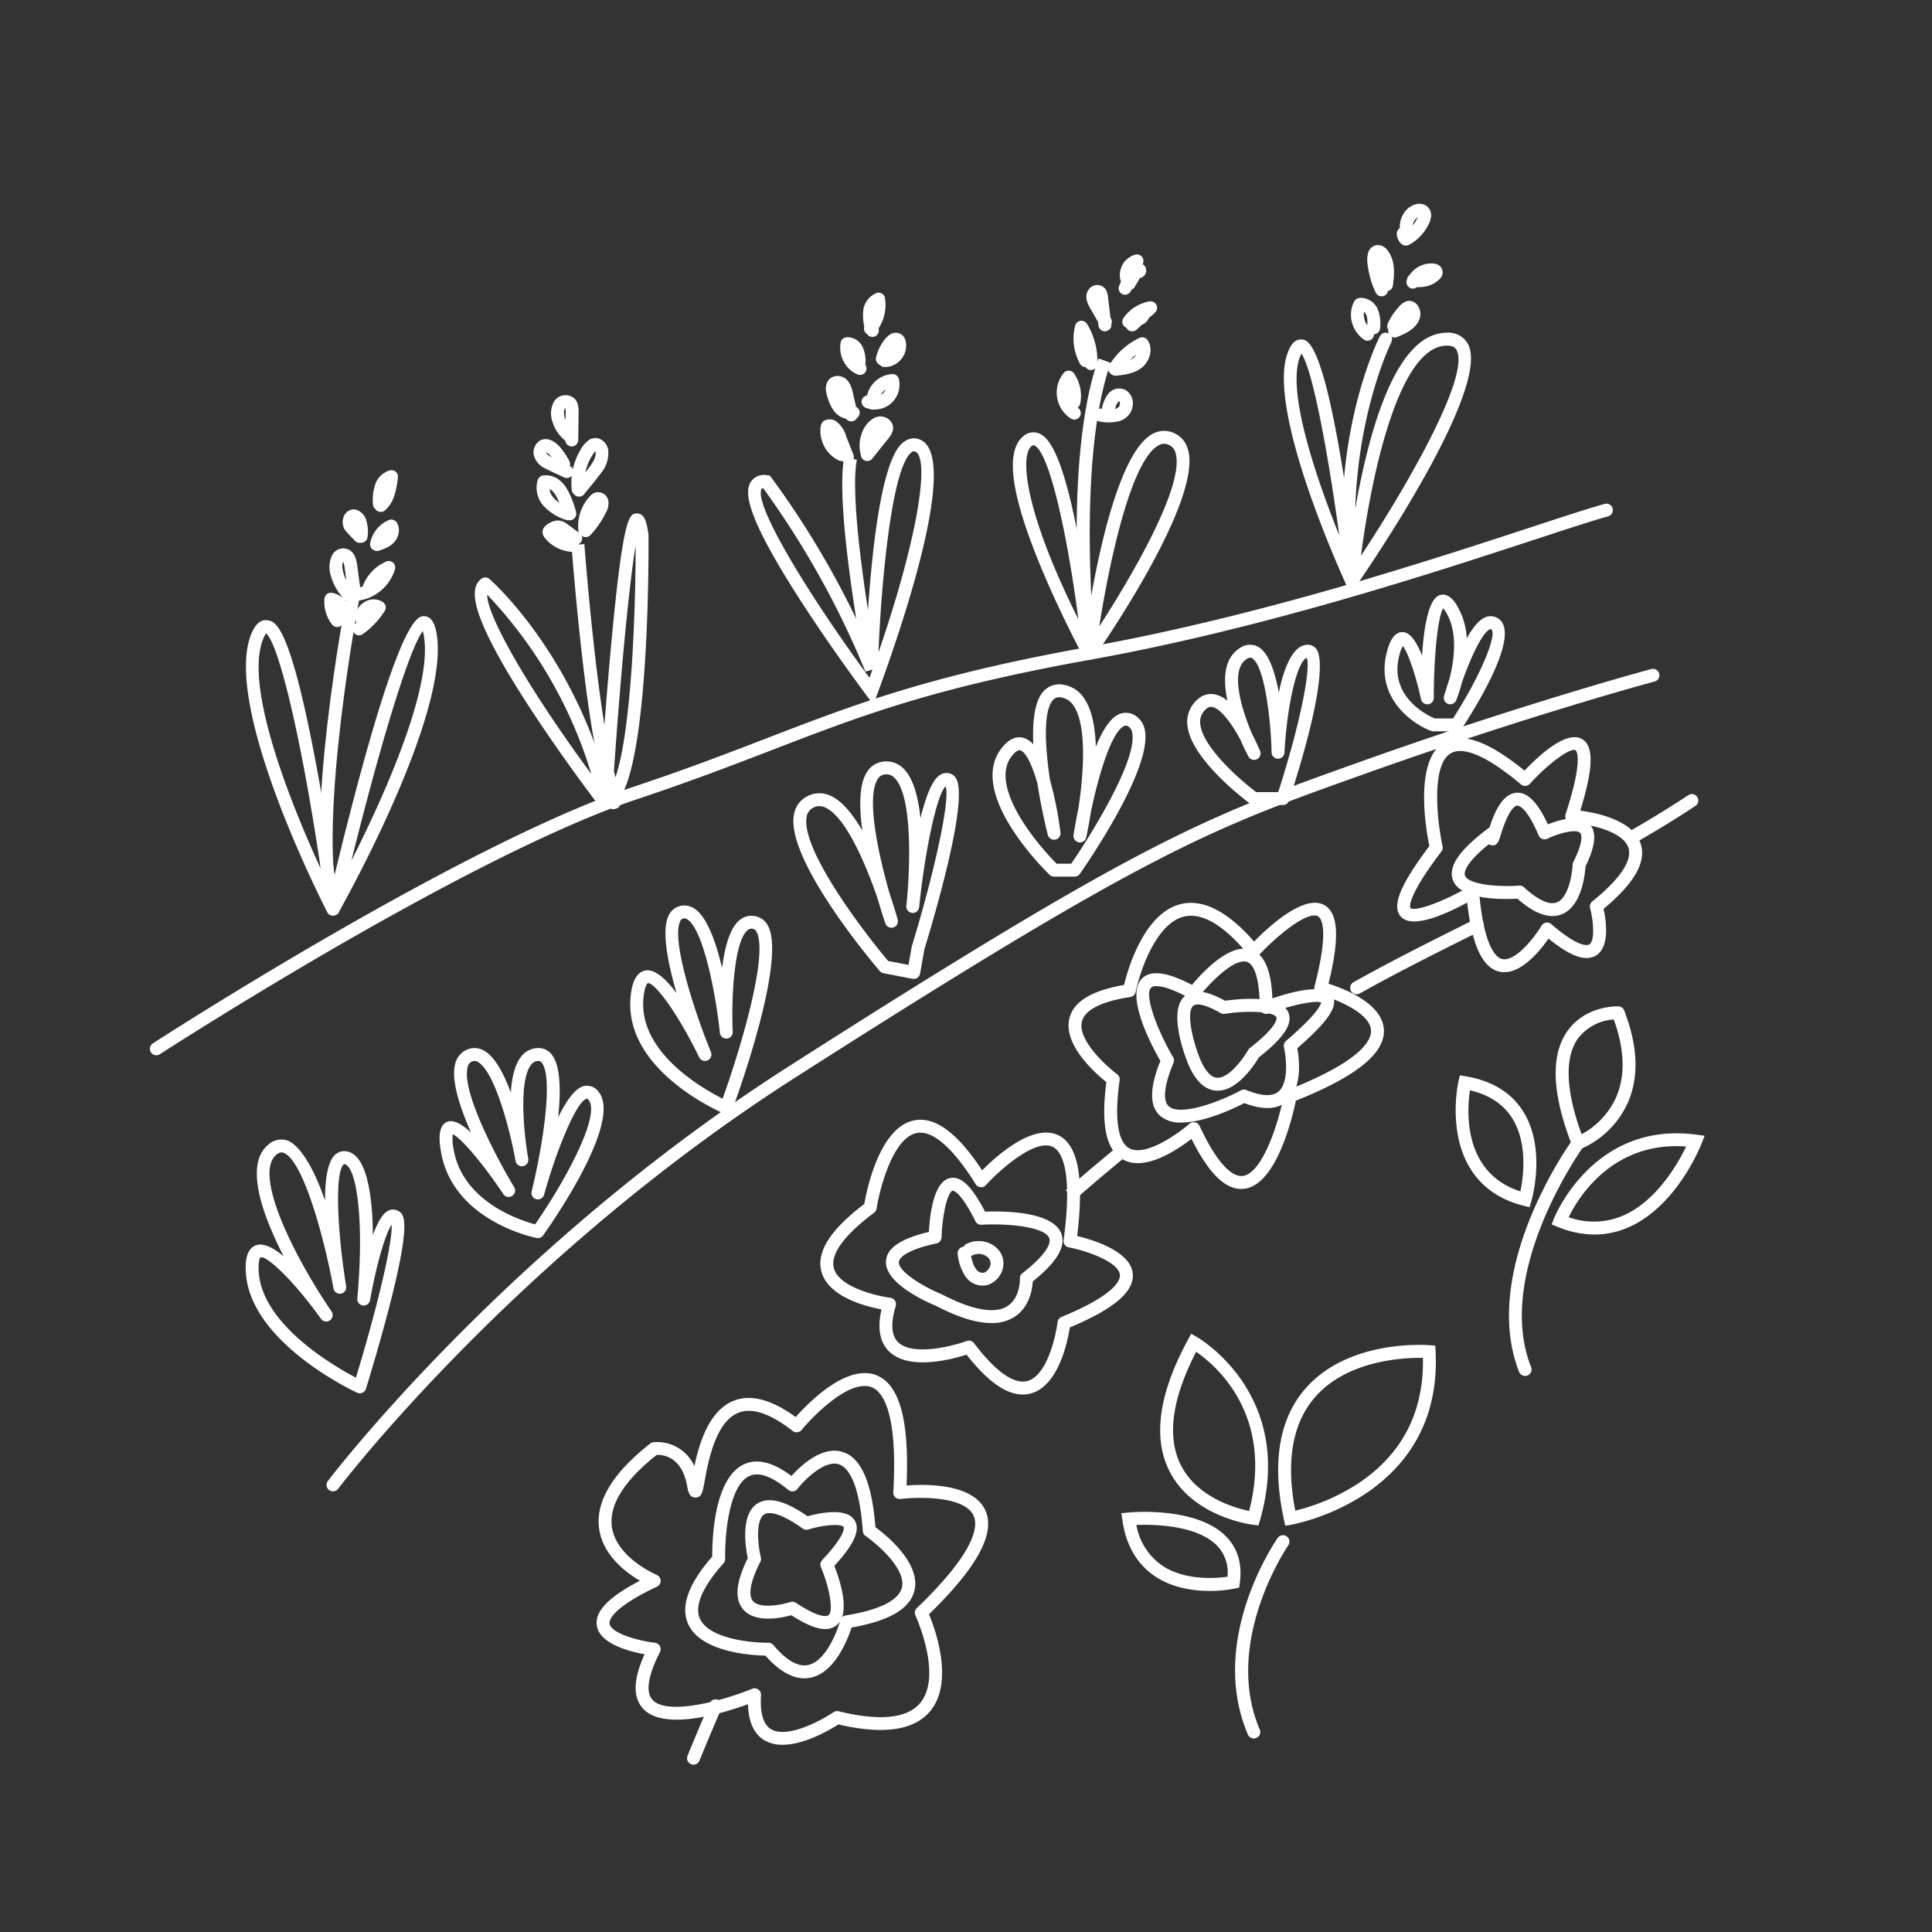 <?xml version="1.0" encoding="UTF-8"?>
<svg xmlns="http://www.w3.org/2000/svg" viewBox="0 0 424 424">
  <rect x="0" y="0" width="424" height="424" fill="#333333" stroke="none"/>
  <g fill="#fff">
    <path d="m34.31 231.591a1.416 1.416 0 0 1 -.772-2.603c.67-.435 67.438-43.63 105.451-56.301 11.672-3.891 20.68-7.362 29.392-10.717 19.131-7.369 35.652-13.733 70.338-19.96 37.696-6.766 74.826-18.941 97.01-26.215 7.104-2.329 12.715-4.169 16.43-5.207a1.415 1.415 0 1 1 .762 2.726c-3.654 1.022-9.239 2.853-16.309 5.171-22.254 7.297-59.501 19.51-97.391 26.311-34.421 6.178-50.042 12.196-69.821 19.814-8.742 3.367-17.782 6.849-29.514 10.76-37.672 12.558-104.139 55.559-104.805 55.992a1.405 1.405 0 0 1 -.77.228z"></path>
    <path d="m73.08 327.297a1.415 1.415 0 0 1 -1.129-2.267c.384-.51 39.089-51.352 101.178-91.019 78.329-50.042 91.129-54.608 125.34-66.809 36.434-12.997 63.643-20.297 63.914-20.369a1.415 1.415 0 1 1 .73 2.734c-.27.072-27.376 7.346-63.693 20.299-33.99 12.124-46.708 16.661-124.766 66.53-61.642 39.381-100.062 89.832-100.443 90.338a1.416 1.416 0 0 1 -1.131.563z"></path>
    <path d="m358.573 184.927a1.415 1.415 0 0 1 -.705-2.643c4.391-2.517 8.646-5.133 12.648-7.776a1.416 1.416 0 0 1 1.561 2.364c-4.052 2.675-8.358 5.322-12.801 7.867a1.408 1.408 0 0 1 -.702.188z"></path>
    <path d="m297.728 218.206a1.415 1.415 0 0 1 -.691-2.651c8.734-4.874 17.556-9.293 26.578-13.767a1.415 1.415 0 1 1 1.258 2.535c-8.99 4.458-17.777 8.861-26.456 13.703a1.41 1.41 0 0 1 -.688.18z"></path>
    <path d="m235.759 263.363-1.858-2.137c3.675-3.197 7.414-6.364 11.114-9.412l1.8 2.184c-3.68 3.032-7.4 6.183-11.056 9.365z"></path>
    <path d="m152.197 387.272a1.396 1.396 0 0 1 -.533-.105 1.415 1.415 0 0 1 -.778-1.844c1.556-3.824 3.188-7.694 4.852-11.508a1.416 1.416 0 1 1 2.595 1.133c-1.655 3.79-3.277 7.64-4.824 11.442a1.416 1.416 0 0 1 -1.312.882z"></path>
    <path d="m73.081 200.966a1.415 1.415 0 0 1 -1.259-.769c-.95-1.847-23.194-45.428-16.636-61.167.88-2.114 2.042-3.094 3.472-2.906 1.734.227 4.963.65 10.878 32.465 2.837 15.26 4.927 30.616 4.948 30.769a1.414 1.414 0 0 1 -1.402 1.606zm-14.682-61.941a4.378 4.378 0 0 0 -.6 1.095c-4.44 10.658 6.404 37.056 12.594 50.553-4.52-30.48-9.441-49.705-11.994-51.648z"></path>
    <path d="m74.065 200.699-2.386-.97.188-1.196c15.065-63.55 19.724-63.359 21.255-63.297 2.12.086 2.57 3.02 2.739 4.125 2.515 16.412-17.217 53.076-21.198 60.258zm18.729-62.198c-2.821 3.584-9.014 23.547-15.674 50.385 6.805-13.467 17.734-37.409 15.943-49.096a10.292 10.292 0 0 0 -.27-1.288z"></path>
    <path d="m71.713 199.915c-5.129-19.234 4.064-67.495 4.458-69.541l2.78.536c-.095.493-9.465 49.667-4.502 68.275z"></path>
    <path d="m75.222 135.487a6.904 6.904 0 0 1 -.872-1.486l.143.338a7.094 7.094 0 0 1 -.478-1.737l.05.376a6.934 6.934 0 0 1 -.035-1.489l-1.792 1.365a3.401 3.401 0 0 1 .761.216l-.338-.143a3.592 3.592 0 0 1 .579.316c.036.025.071.052.108.076-.34-.218-.189-.15-.104-.078s.166.146.244.224c.07.071.136.145.202.22.168.188-.164-.228-.077-.104.032.045.065.089.096.135a3.73 3.73 0 0 1 .317.58l-.143-.338a3.523 3.523 0 0 1 .234.823l-.051-.376c.015.11.025.219.03.33a1.415 1.415 0 1 0 2.831 0 4.934 4.934 0 0 0 -3.939-4.609 1.47 1.47 0 0 0 -1.234.253 1.448 1.448 0 0 0 -.558 1.111 7.986 7.986 0 0 0 1.578 5.427 1.561 1.561 0 0 0 .846.65 1.446 1.446 0 0 0 1.091-.143 1.429 1.429 0 0 0 .65-.846 1.365 1.365 0 0 0 -.143-1.091z"></path>
    <path d="m80.851 135.658a2.281 2.281 0 0 1 -.075-.321l.051.376a2.091 2.091 0 0 1 -.001-.528l-.051.376a2.329 2.329 0 0 1 .157-.555l-.143.338a2.985 2.985 0 0 1 .249-.443c.064-.095.185-.185-.107.135.025-.027.046-.056.07-.084q.09-.103.19-.198c.06-.057.127-.106.186-.164.097-.094-.32.227-.133.104.031-.02.06-.042.091-.062a3.175 3.175 0 0 1 .484-.26l-.338.143a2.862 2.862 0 0 1 .674-.188l-.376.051a2.404 2.404 0 0 1 .579-.004l-.376-.051a2.124 2.124 0 0 1 .508.137l-.338-.143a2.148 2.148 0 0 1 .379.217l-.508-1.937q-.211.337-.437.664-.113.163-.231.324-.059.08-.118.16c-.134.178-.009.018.052-.065a13.592 13.592 0 0 1 -1.035 1.206q-.533.563-1.118 1.073-.299.262-.611.508c-.175.139-.012.016.067-.051-.05.043-.106.08-.159.12q-.175.13-.354.256a1.522 1.522 0 0 0 -.65.846 1.416 1.416 0 0 0 2.079 1.599 18.177 18.177 0 0 0 4.959-5.21 1.434 1.434 0 0 0 .143-1.091 1.608 1.608 0 0 0 -.651-.846 3.71 3.71 0 0 0 -4.189.193 3.797 3.797 0 0 0 -1.65 4.129 1.416 1.416 0 0 0 2.73-.753z"></path>
    <path d="m82.175 129.86c.042-.129.089-.256.132-.385.102-.306-.06.104.064-.163.115-.246.237-.487.374-.721s.287-.46.446-.68c.252-.349-.169.185.113-.141.089-.103.177-.206.269-.305a8.081 8.081 0 0 1 .581-.569c.101-.09.205-.178.311-.262-.185.147.112-.078.148-.103a8.082 8.082 0 0 1 1.422-.783l-2.079-1.599c-.061.221-.13.44-.21.655q-.032.088-.068.174.082-.191.02-.052c-.043.094-.087.188-.134.281a8.333 8.333 0 0 1 -.72 1.162c.176-.24-.07.081-.088.104q-.1.119-.206.234-.231.254-.482.489c-.167.157-.341.306-.52.45-.124.1.153-.104-.062.043-.103.071-.205.144-.309.213a9.45 9.45 0 0 1 -1.205.662c-.242.113.089-.031-.065.027-.097.036-.194.074-.292.109q-.353.123-.716.215c-.202.051-.405.089-.609.129-.398.077.288-.02-.116.018-.103.01-.206.02-.31.026-.228.015-.456.02-.684.014q-.187-.005-.374-.019c-.07-.005-.44-.049-.121-.005a1.456 1.456 0 0 0 -1.741.989 1.431 1.431 0 0 0 .989 1.741 9.781 9.781 0 0 0 10.754-6.906 1.421 1.421 0 0 0 -.507-1.488 1.468 1.468 0 0 0 -1.572-.111 9.485 9.485 0 0 0 -5.161 5.802 1.427 1.427 0 0 0 .989 1.741 1.447 1.447 0 0 0 1.741-.989z"></path>
    <path d="m83.995 119.833a5.549 5.549 0 0 1 .331-1.084l-.143.338a5.828 5.828 0 0 1 .726-1.233l-.221.286a5.861 5.861 0 0 1 1.013-1.012l-.286.221a5.533 5.533 0 0 1 1.183-.692l-1.937-.508a1.986 1.986 0 0 1 .132.255l-.143-.338a1.937 1.937 0 0 1 .114.437l-.051-.376a2.25 2.25 0 0 1 -.004.513l.051-.376a2.679 2.679 0 0 1 -.169.621l.143-.338a2.968 2.968 0 0 1 -.357.617l.221-.286a3.309 3.309 0 0 1 -.581.568l.286-.221a5.564 5.564 0 0 1 -1.148.645l.338-.143c-.369.156-.747.288-1.127.418a1.504 1.504 0 0 0 -.846.65 1.416 1.416 0 0 0 1.599 2.079 14.512 14.512 0 0 0 1.887-.756 4.829 4.829 0 0 0 1.539-1.169 4.066 4.066 0 0 0 .937-1.875 3.344 3.344 0 0 0 -.377-2.354 1.452 1.452 0 0 0 -.846-.65l-.376-.05a1.408 1.408 0 0 0 -.714.193 6.887 6.887 0 0 0 -3.903 4.867 1.514 1.514 0 0 0 .143 1.091 1.416 1.416 0 0 0 2.587-.338z"></path>
    <path d="m84.676 110.61c-.018-.617-.036-1.236.002-1.853a1.32 1.32 0 0 1 .039-.459c-.046.068-.037.228-.004.035.013-.075.025-.151.04-.226a8.363 8.363 0 0 1 .247-.885c.055-.176-.119.247-.036.082.028-.055.052-.112.08-.168q.084-.166.181-.324.049-.079.101-.156c.024-.035.154-.208.025-.044s.007-.004.034-.036q.06-.069.124-.135c.085-.088.178-.165.266-.249.128-.123-.223.146-.071.056.051-.031.1-.068.151-.099s.103-.061.156-.09c.041-.022.233-.104.034-.026-.202.079 0 .004.042-.011.072-.024.145-.044.219-.063l-1.792-1.365c-.003.083-.009.166-.014.248-.008.143-.006.13.006-.005-.015.171-.054.342-.083.511-.043.255-.088.51-.136.764a15.214 15.214 0 0 1 -.386 1.613c-.075.246-.165.485-.255.726-.067.179.115-.246.031-.075-.028.057-.052.115-.08.172q-.092.191-.196.376-.092.163-.196.32c-.034.052-.071.103-.106.154-.12.176.053-.029.052-.063.003.071-.223.259-.279.317-.099.103-.203.199-.311.293a1.423 1.423 0 0 0 0 2.002 1.45 1.45 0 0 0 2.002 0 7.346 7.346 0 0 0 2.038-3.376 14.838 14.838 0 0 0 .415-1.705 15.607 15.607 0 0 0 .328-2.272 1.429 1.429 0 0 0 -1.792-1.365 4.78 4.78 0 0 0 -3.071 2.73 10.589 10.589 0 0 0 -.637 4.65 1.415 1.415 0 1 0 2.831 0z"></path>
    <path d="m132.044 176.67a1.413 1.413 0 0 1 -1.126-.558c-.081-.105-8.131-10.694-15.278-21.762-13.391-20.736-12.379-25.497-10.003-27.327a1.412 1.412 0 0 1 1.798.058c.737.647 18.135 16.187 25.975 45.198a1.417 1.417 0 0 1 .049.369v2.607a1.415 1.415 0 0 1 -.963 1.341 1.387 1.387 0 0 1 -.453.075zm-25.125-46.16c-.019 4.84 9.434 21.166 22.85 39.351a98.087 98.087 0 0 0 -22.85-39.351z"></path>
    <path d="m134.562 177.591c-1.205 0-1.78-1.602-2.808-4.465l-.1-.278.019-.293c.003-.04.076-1.143.207-3.018-.053-.21-.108-.427-.165-.651-3.638-14.234-6.189-47.845-6.296-49.269l2.823-.213c.021.285 1.791 23.609 4.407 39.674.366-4.751.815-10.284 1.312-15.794 2.756-30.489 4.166-30.543 5.798-30.606 1.749-.03 2.181 2.04 2.548 4.595l.015.188c.017 1.971.337 47.547-6.27 57.668.244 1.771-.113 2.112-.981 2.379a1.75 1.75 0 0 1 -.508.083zm.171-8.326q.179.705.335 1.33c3.634-10.632 4.437-37.756 4.432-50.83-1.532 9.114-3.413 29.784-4.767 49.5z"></path>
    <path d="m125.644 118.294c-.123-.007-.244-.019-.367-.028q-.234-.027.103.016-.091-.013-.181-.03a6.776 6.776 0 0 1 -.716-.167c-.206-.06-.407-.134-.609-.209q-.212-.086.084.036-.084-.037-.167-.077-.166-.079-.328-.166-.283-.153-.552-.332c-.037-.025-.301-.173-.3-.212q.246.193.069.052-.071-.058-.141-.118-.244-.209-.468-.441-.128-.132-.248-.272-.06-.07-.118-.141.187.256.062.07a1.067 1.067 0 0 1 -.144 1.194q-.269.194-.087.067c.111-.07.219-.146.331-.215.085-.052.17-.103.257-.15q.087-.047.176-.089-.284.113-.068.032.091-.031.184-.054.233-.047-.096.005a1.46 1.46 0 0 1 .191-.002q-.321-.054-.087-.004c.289.096-.22-.142.026-.001.116.066.231.129.342.203.978.651 1.905 1.395 2.85 2.092a1.424 1.424 0 0 0 1.091.143 1.416 1.416 0 0 0 .338-2.587c-.895-.659-1.781-1.332-2.686-1.978a3.5 3.5 0 0 0 -1.874-.7 3.596 3.596 0 0 0 -1.858.519 3.168 3.168 0 0 0 -1.384 1.201 1.823 1.823 0 0 0 .016 1.674 3.79 3.79 0 0 0 .568.757 7.892 7.892 0 0 0 2.346 1.816 8.608 8.608 0 0 0 3.448.927 1.425 1.425 0 0 0 1.416-1.415 1.448 1.448 0 0 0 -1.416-1.415z"></path>
    <path d="m129.76 116.362a8.207 8.207 0 0 1 -.035-1.406q.011-.169.029-.337a1.021 1.021 0 0 1 .019-.168c-.003.008-.045.262-.01.097.05-.239.088-.48.149-.717q.083-.328.193-.648c.037-.107.077-.212.116-.318.01-.026.081-.203.014-.04-.069.168.028-.059.042-.089a8.164 8.164 0 0 1 .695-1.223c.064-.093.131-.183.198-.274-.145.198-.014.022.06-.065s.147-.171.225-.253c.036-.038.072-.076.11-.113.04-.039.206-.141.056-.06-.212.115.206-.03-.045.032a1.25 1.25 0 0 1 -.256.067.723.723 0 0 1 -.511-.194c.182.156-.108-.197.006.018-.001-.001-.104-.263-.058-.114.054.177-.045-.27-.015-.045.02.149.005-.019.016-.06-.016.063-.03.125-.048.187s-.043.122-.061.185c.007-.023.087-.187.018-.037q-.17.369-.358.729-.356.685-.767 1.34c-.307.49-.64.959-.983 1.423-.096.13.019-.025.033-.042-.051.064-.102.129-.154.193q-.136.169-.275.334c-.199.236-.405.467-.614.694a1.415 1.415 0 1 0 2.002 2.002 21.577 21.577 0 0 0 2.468-3.228q.506-.813.929-1.674a4.165 4.165 0 0 0 .566-2.613 2.269 2.269 0 0 0 -3.99-1.101 9.461 9.461 0 0 0 -2.074 3.375 9.191 9.191 0 0 0 -.522 4.144 1.449 1.449 0 0 0 1.415 1.415 1.43 1.43 0 0 0 1.415-1.415z"></path>
    <path d="m126.428 112.383a19.931 19.931 0 0 0 -.893-2.754 14.997 14.997 0 0 0 -1.28-2.599 6.419 6.419 0 0 0 -2.106-2.093 4.653 4.653 0 0 0 -3.156-.55 1.417 1.417 0 0 0 -.989.989 5.954 5.954 0 0 0 1.303 5.662 11.457 11.457 0 0 0 5.026 3.094 1.422 1.422 0 0 0 1.741-.989 1.454 1.454 0 0 0 -.989-1.741c-.183-.068-.367-.138-.549-.21-.037-.015-.404-.167-.098-.036q-.108-.046-.216-.094c-.376-.167-.746-.348-1.104-.551q-.254-.144-.5-.303-.122-.079-.242-.163c.001.001-.291-.21-.138-.096s-.101-.084-.129-.107q-.133-.113-.261-.232c-.14-.131-.274-.267-.401-.41-.027-.03-.229-.26-.095-.105s-.075-.106-.083-.116a5.335 5.335 0 0 1 -.286-.459c-.044-.079-.085-.159-.125-.24q-.036-.072-.069-.146l.058.14c-.084-.056-.147-.417-.173-.508-.026-.095-.045-.464-.113-.52q.035.277.019.114-.008-.079-.012-.158c-.005-.087-.006-.175-.005-.263s.008-.174.013-.262c.016-.272-.048.183-.001.012.052-.189.09-.374.156-.56l-.989.989c-.187.031-.152.014.016.008.094-.003.186.001.28.005.198.009.031-.031-.042-.006.063-.021.215.049.274.066.091.026.179.061.269.089-.113-.035-.163-.08-.025-.006.152.082.302.163.445.26.117.079.177.145.033.019.073.064.146.127.216.194.128.122.242.256.363.385.179.193-.059-.097.033.037.044.065.092.128.136.193.111.163.215.331.314.501.179.31.34.63.492.954.084.179.164.36.244.54-.103-.232.017.042.035.087q.062.153.121.306a19.993 19.993 0 0 1 .747 2.386 1.429 1.429 0 0 0 1.741.989 1.444 1.444 0 0 0 .989-1.741z"></path>
    <path d="m128.302 107.396a11.426 11.426 0 0 1 1.839-7.713 2.663 2.663 0 0 1 .464-.597 1.414 1.414 0 0 1 .17-.158c-.065.046-.014.081.022.007.069-.139.074.025 0 .004a1.951 1.951 0 0 0 -.223-.011c.138.015.122.109-.021-.021.045.041.17.059.04.023-.208-.058.082.021.024.047-.012.006-.136-.197-.046-.045.031.053.061.106.09.161-.012-.023-.071-.203-.023-.047a2.886 2.886 0 0 1 .109.434c-.036-.246-.015.033-.016.13a.582.582 0 0 1 -.023.238 5.193 5.193 0 0 1 -.272.922 9.53 9.53 0 0 1 -1.039 1.691c-.989 1.341-2.216 2.76-3.315 4.117a1.458 1.458 0 0 0 0 2.002 1.426 1.426 0 0 0 2.002 0c1.259-1.554 2.571-3.08 3.758-4.69a6.838 6.838 0 0 0 1.623-5.225c-.385-1.926-2.412-3.264-4.223-2.097a6.373 6.373 0 0 0 -1.86 2.183 14.575 14.575 0 0 0 -1.185 2.544 13.798 13.798 0 0 0 -.726 6.1 1.457 1.457 0 0 0 1.415 1.415 1.425 1.425 0 0 0 1.415-1.415z"></path>
    <path d="m124.911 101.104a16.17 16.17 0 0 0 -2.152-3.134c-1.065-1.137-2.649-2.107-4.203-1.314a3.073 3.073 0 0 0 -1.365 3.407 4.436 4.436 0 0 0 2.481 2.745c1.315.687 2.687 1.279 4.028 1.913a1.448 1.448 0 0 0 1.937-.508 1.433 1.433 0 0 0 -.508-1.937l-3.157-1.49c-.422-.199-.849-.394-1.251-.633-.099-.059-.196-.12-.291-.185a1.594 1.594 0 0 0 -.139-.099c-.004-.002.229.192.119.091-.083-.076-.169-.146-.249-.227-.029-.03-.059-.06-.087-.091s-.056-.063-.082-.095q-.101-.124.094.12a2.055 2.055 0 0 0 -.15-.246c-.146-.258.07.263.026.055-.014-.068-.082-.2-.061-.268.004-.014.021.403.03.17.002-.057 0-.116 0-.173-.004-.307-.071.28-.015.07.011-.04.035-.245.072-.26.018-.007-.18.349-.065.156.021-.035.045-.077.063-.114.021-.044.111-.15-.037.038-.158.201-.024.045.013-.001.139-.173-.137.135-.142.1a.739.739 0 0 1 .107-.067c.181-.119-.338.101-.066.039.151-.035-.295-.006-.115.019.055.007.265.006.039-.006-.2-.011-.061-.008-.008.011a1.394 1.394 0 0 1 .132.043q.149.056-.122-.05c.034.057.235.132.289.167s.104.073.156.109c.127.086-.097-.072-.099-.076.047.088.213.181.287.25q.157.145.303.301t.285.318q.046.054.091.11c.126.154.059.102-.015-.025.142.244.339.468.494.706.315.484.601.985.886 1.486a1.416 1.416 0 0 0 2.445-1.429z"></path>
    <path d="m125.865 94.53a6.889 6.889 0 0 1 -.75-.698c-.035-.037-.366-.434-.189-.206-.104-.135-.201-.277-.293-.421a6.912 6.912 0 0 1 -.487-.902c.102.226-.023-.066-.049-.138q-.086-.241-.154-.489t-.116-.499q-.024-.126-.043-.253.033.246.005-.005c-.006-.172-.021-.341-.017-.513q.003-.128.014-.256-.04.247.003-.002c.032-.122.06-.244.099-.364-.089.277.09-.151.138-.218q-.154.195-.004.03.175-.154-.037.024a1.762 1.762 0 0 1 .185-.105q-.265.104-.042.028.237-.053-.069-.008a1.498 1.498 0 0 1 .205-.005q-.311-.055-.077-.003-.269-.133-.061-.025-.221-.193-.035-.019-.13-.185-.05-.057.074.135-.018-.079a2.047 2.047 0 0 1 .069.225q.028.117.046.235-.037-.263-.013-.013c-.001.161.011.323.011.485.001.43-.003.86-.005 1.289q-.015 2.498-.067 4.995l2.638-.715-.244-.545a1.42 1.42 0 0 0 -1.937-.508 1.457 1.457 0 0 0 -.508 1.937l.244.545a1.418 1.418 0 0 0 1.599.65 1.462 1.462 0 0 0 1.039-1.365q.05-2.417.066-4.834c.009-1.458.238-3.355-1.034-4.394a2.995 2.995 0 0 0 -4.345.802 5.383 5.383 0 0 0 -.335 4.416 8.084 8.084 0 0 0 2.616 3.979 1.45 1.45 0 0 0 2.002 0 1.431 1.431 0 0 0 0-2.002z"></path>
    <path d="m191.671 154.629-1.557-2.08c-.073-.097-7.344-9.824-14.078-20.215-12.44-19.198-12.603-24.212-11.356-26.433a3.421 3.421 0 0 1 3.638-1.601l.612.058.375.485a195.175 195.175 0 0 1 18.605 30.967c-1.801-11.379-4.005-28.201-2.649-35.436l2.783.522c-1.216 6.492.724 21.881 2.445 33.014.209-3.076.479-6.464.822-9.888 2.402-23.952 6.07-26.394 7.275-27.197a3.434 3.434 0 0 1 3.261-.373c9.234 3.564-4.762 43.564-9.272 55.74zm-24.196-47.508a.438.438 0 0 0 -.326.165c-1.881 3.352 10.565 23.688 23.671 41.466q.329-.906.647-1.797l-1.534.447a193.252 193.252 0 0 0 -22.457-40.28zm33.086-8.087a.727.727 0 0 0 -.407.148c-4.26 2.837-6.671 27.069-7.364 43.993 8.923-25.939 11.248-42.843 8.037-44.083a.75.75 0 0 0 -.266-.058z"></path>
    <path d="m185.426 98.555a5.404 5.404 0 0 1 -.742-.418c-.035-.024-.273-.145-.086-.055.173.083-.032-.027-.078-.066q-.163-.137-.314-.287t-.292-.31c-.052-.059-.101-.121-.152-.182-.121-.143.152.217.049.061a8.26 8.26 0 0 1 -.473-.766q-.043-.084-.085-.17c-.021-.043-.134-.3-.045-.091.083.193-.002-.012-.017-.051q-.042-.111-.079-.224a6.941 6.941 0 0 1 -.207-.826c-.062-.313.019.234.004.049-.006-.078-.016-.157-.022-.235q-.015-.212-.013-.425c.001-.142.013-.283.021-.425a.621.621 0 1 0 -.017.094c.025-.087.032-.191.05-.28l-.65.846c-.064.03-.267.082-.092.048-.43.082-.186-.003-.093.019.163.039-.308-.022-.139-.018.264.008-.045.056-.069-.043a.739.739 0 0 0 .149.084c.165.085-.036-.003-.071-.064.059.103.221.204.303.296.173.195-.008.066-.005-.018-.001.034.095.134.115.164.084.126.161.255.233.388.053.098.197.29.194.397.002-.096-.103-.254-.022-.041.039.103.081.205.121.307l1.717 4.364a1.45 1.45 0 0 0 1.741.989 1.431 1.431 0 0 0 .989-1.741l-1.621-4.119a6.15 6.15 0 0 0 -2.34-3.413 2.561 2.561 0 0 0 -2.457-.086c-.83.446-.895 1.494-.888 2.342a7.286 7.286 0 0 0 .986 3.557 6.913 6.913 0 0 0 2.967 2.788 1.448 1.448 0 0 0 1.937-.508 1.433 1.433 0 0 0 -.508-1.937z"></path>
    <path d="m191.598 98.902c-.025-.108-.05-.217-.07-.326-.01-.055-.018-.11-.028-.164-.04-.204.018.254.007.046-.013-.241-.036-.479-.033-.721q.002-.167.013-.333c.005-.074.012-.148.018-.222.003-.033.029-.22.002-.033-.027.19.028-.143.038-.196q.038-.191.087-.379c.061-.234.147-.458.222-.687.051-.156-.036.073-.037.081a.751.751 0 0 1 .069-.152q.083-.176.176-.347c.116-.212.257-.406.384-.611.087-.141-.056.063-.058.068a.608.608 0 0 1 .102-.123c.081-.095.165-.187.255-.275.038-.037.077-.074.117-.109s.223-.156.063-.057c-.156.097.12-.066.164-.09.01-.006.139-.067.139-.071.004.03-.256.073-.097.05.011-.002.149-.037.15-.041-.013.083-.285-.054-.078.011.238.075-.281-.086.038.002a.593.593 0 0 0 .134.043c-.027.002-.234-.129-.127-.043a.516.516 0 0 0 .118.073c.016.001-.244-.163-.11-.076.008.005.093.099.093.098-.015.01-.184-.261-.074-.066-.144-.257-.082-.201-.055-.091a.954.954 0 0 1 -.015-.29c.008-.189.01-.043-.008.012-.02.06-.092.15-.006.027.105-.15-.088.106-.116.155-.075.134.049-.056.06-.069-.065.081-.129.163-.194.244l-1.104 1.384-2.505 3.141a1.452 1.452 0 0 0 0 2.002 1.431 1.431 0 0 0 2.002 0l2.759-3.461c1.005-1.26 2.505-2.66 1.662-4.404a2.819 2.819 0 0 0 -1.718-1.398 3.099 3.099 0 0 0 -2.333.296 6.131 6.131 0 0 0 -2.581 3.332 7.734 7.734 0 0 0 -.256 4.521 1.428 1.428 0 0 0 1.741.989 1.446 1.446 0 0 0 .989-1.741z"></path>
    <path d="m186.886 89.197c-.026.007-.204.047-.205.05.004-.016.281-.015.118-.017a3.451 3.451 0 0 0 -.363-.001c.007-.01.278.057.118.016-.05-.013-.103-.02-.154-.032-.054-.013-.381-.071-.402-.129-.004-.012.314.164.048.009-.046-.027-.094-.051-.141-.078-.069-.04-.284-.136-.315-.207-.002-.004.194.173.076.053-.037-.038-.082-.071-.121-.107-.105-.098-.2-.203-.295-.31-.046-.052-.134-.212.006.01-.031-.049-.067-.096-.099-.144q-.113-.17-.212-.347-.086-.152-.162-.31c-.034-.07-.064-.143-.099-.212.056.111.06.153.006.014a15.787 15.787 0 0 1 -.506-1.547c-.03-.111-.058-.223-.082-.335-.01-.049-.019-.098-.029-.147-.035-.173.058-.059.009.08a1.217 1.217 0 0 0 -.014-.293c0 .017.009-.19.01-.19.01.003-.051.332-.002.104.021-.098.107-.201-.047.088.075-.14.021.002-.014-.007.013.003-.129.11.005.004-.039.03-.267.151-.061.055-.002.001-.274.089-.126.058.154-.032-.154.009-.151.01-.016-.007.185 0 .186 0-.006.033-.323-.083-.096-.004.234.081-.219-.138.063.023s-.127-.11.061.039c.173.137-.085-.167.045.042.038.061.228.306.21.382.001-.005-.113-.322-.02-.032.017.053.036.105.052.158.039.124.074.249.106.375.071.277.132.556.195.835l.982 4.291a1.427 1.427 0 0 0 1.741.989 1.447 1.447 0 0 0 .989-1.741q-.537-2.347-1.074-4.693c-.348-1.513-1.083-3.128-2.785-3.435a2.554 2.554 0 0 0 -2.659 1.069 3.287 3.287 0 0 0 -.364 2.347 9.865 9.865 0 0 0 .523 1.896 8.243 8.243 0 0 0 .978 2.007 4.579 4.579 0 0 0 4.827 2.046 1.416 1.416 0 0 0 -.753-2.73z"></path>
    <path d="m192.979 88.504a4.813 4.813 0 0 1 -.01-.864c.01-.153-.064.391-.01.08q.016-.092.036-.184a4.36 4.36 0 0 1 .119-.433c.024-.071.05-.141.076-.212.088-.238-.148.305-.025.061.062-.124.122-.247.191-.368s.143-.237.222-.351c.057-.082.234-.278-.041.043.049-.057.095-.118.145-.175a5.945 5.945 0 0 1 .595-.58c.204-.179-.255.182-.048.037.062-.043.123-.087.186-.128q.189-.123.389-.228.083-.043.168-.083c.28-.131-.202.074-.063.025.13-.045.258-.093.39-.129.048-.013.436-.077.439-.096-.005.029-.416.042-.077.015.076-.006.151-.009.227-.011l-1.365-1.039c.018.079.032.159.048.238.056.275-.033-.364-.008-.015a3.982 3.982 0 0 1 .005.485 1.651 1.651 0 0 1 -.024.282l.028-.216q-.013.08-.029.16a4.213 4.213 0 0 1 -.122.47c-.025.077-.054.153-.081.229-.098.276.148-.302.014-.041-.074.144-.148.287-.235.425-.043.069-.091.134-.136.201-.155.232.199-.222.022-.032-.12.129-.236.258-.368.375-.037.033-.259.239-.08.071.174-.162-.044.024-.093.055-.151.098-.308.177-.468.259-.235.12.304-.103.034-.015-.078.026-.155.056-.234.08-.159.049-.319.083-.481.117-.295.062.35-.029.049-.004-.083.007-.164.014-.247.018a4.122 4.122 0 0 1 -.495-.008q-.082-.006-.164-.016l.213.028a1.278 1.278 0 0 0 -.243-.046 4.073 4.073 0 0 1 -.552-.168 1.422 1.422 0 0 0 -1.741.989 1.454 1.454 0 0 0 .989 1.741 5.44 5.44 0 0 0 7.128-6.416 1.428 1.428 0 0 0 -1.365-1.039 6.058 6.058 0 0 0 -5.739 6.41 1.541 1.541 0 0 0 .414 1.001 1.439 1.439 0 0 0 1.001.415c.695-.031 1.505-.628 1.415-1.415z"></path>
    <path d="m189.46 79.657a4.672 4.672 0 0 1 -.673-.358c-.064-.041-.126-.085-.189-.129-.197-.136.205.171.075.06-.097-.082-.194-.163-.286-.251s-.181-.178-.266-.273q-.064-.071-.126-.144c-.024-.029-.189-.234-.032-.036.151.191.007.004-.025-.042q-.066-.094-.127-.191-.102-.162-.193-.33c-.06-.112-.105-.234-.168-.344.045.078.124.307.04.091q-.034-.089-.066-.18a5.063 5.063 0 0 1 -.193-.738c-.02-.111-.023-.364.005.075-.003-.05-.011-.101-.015-.151q-.018-.209-.017-.418 0-.191.017-.38c.021-.24-.019.027-.02.111a1.271 1.271 0 0 1 .04-.226l-1.365 1.039c.105-.01.205-.008.31-.008q.228.021-.149-.021.075.015.149.036t.146.048q-.327-.145-.126-.05c.067.039.137.074.203.116q.066.043.129.089-.271-.214-.102-.071c.075.075.15.151.225.226q.142.169-.07-.1.048.064.092.131.077.116.142.24.028.052.054.106.085.187-.036-.087c.052.023.103.311.118.367.033.124.061.25.084.376q.017.095.031.191-.039-.3-.021-.136c.033.505.049 1.006.045 1.512a1.415 1.415 0 1 0 2.831 0 7.299 7.299 0 0 0 -.739-3.897 3.688 3.688 0 0 0 -3.316-1.9 1.454 1.454 0 0 0 -1.364 1.038 6.504 6.504 0 0 0 .627 4.274 6.146 6.146 0 0 0 2.894 2.777 1.546 1.546 0 0 0 1.091.143 1.416 1.416 0 0 0 .338-2.587z"></path>
    <path d="m195.005 79.112a9.398 9.398 0 0 1 .432-1.315l-.143.338a9.248 9.248 0 0 1 1.199-2.056l-.221.286a3.55 3.55 0 0 1 .588-.618l-.286.221a2.124 2.124 0 0 1 .348-.211l-.338.143a1.35 1.35 0 0 1 .301-.09l-.376.051a1.114 1.114 0 0 1 .178-.004l-.376-.051a.929.929 0 0 1 .172.041l-.338-.143a.957.957 0 0 1 .162.091l-.286-.221a1.033 1.033 0 0 1 .144.148l-.221-.286a1.425 1.425 0 0 1 .132.245l-.143-.338a2.675 2.675 0 0 1 .138.56l-.05-.376a3.027 3.027 0 0 1 -.003.721l.051-.376a3.394 3.394 0 0 1 -.223.813l.143-.338a3.767 3.767 0 0 1 -.461.788l.221-.286a3.811 3.811 0 0 1 -.646.647l.286-.221a3.491 3.491 0 0 1 -.729.427l.338-.143a3.077 3.077 0 0 1 -.753.203l.376-.051a3.005 3.005 0 0 1 -.486.015 1.425 1.425 0 0 0 -1.415 1.415 1.446 1.446 0 0 0 1.415 1.415 4.748 4.748 0 0 0 4.622-3.696c.264-1.235.1-2.974-1.182-3.601a2.339 2.339 0 0 0 -2.371.224 5.765 5.765 0 0 0 -1.381 1.476 10.146 10.146 0 0 0 -1.544 3.401 1.416 1.416 0 1 0 2.73.752z"></path>
    <path d="m192.82 72.16a19.232 19.232 0 0 1 -.544-2.016c-.011-.057-.085-.587-.05-.264-.018-.171-.033-.343-.04-.515s-.005-.345.004-.517q.006-.114.018-.227-.048.321-.01.085a7.279 7.279 0 0 1 .205-.763q.085-.217-.03.064.041-.089.086-.177a3.687 3.687 0 0 1 .198-.337q.053-.081.112-.159-.186.237-.039.062c.091-.089.18-.18.272-.269q.176-.146-.061.045.078-.055.16-.104c.079-.048.471-.211.096-.065l-1.741-.989q.02.108.036.216-.037-.293-.008-.05c.012.146.027.291.034.437q.018.383-.002.766c-.008.146-.023.291-.035.437-.026.303.055-.267-.009.058-.053.27-.104.537-.177.803s-.163.523-.259.78c-.127.343.131-.264-.028.066-.063.132-.125.264-.193.393a7.625 7.625 0 0 1 -.391.659 2.993 2.993 0 0 1 -.253.358c.244-.27-.08.088-.124.139a1.416 1.416 0 1 0 2.002 2.002 9.36 9.36 0 0 0 2.135-7.816 1.419 1.419 0 0 0 -1.741-.989 4.782 4.782 0 0 0 -2.938 3.485 10.079 10.079 0 0 0 .584 5.152 1.416 1.416 0 0 0 2.73-.753z"></path>
    <path d="m238.97 144.82a1.417 1.417 0 0 1 -1.246-.744c-.054-.101-5.445-10.135-9.796-20.87-6.141-15.153-7.261-24.116-3.425-27.405a3.318 3.318 0 0 1 3.479-.704c2.141.852 5.421 4.429 9.179 25.579 2.012 11.327 3.204 22.467 3.217 22.579a1.417 1.417 0 0 1 -1.408 1.564zm-12.153-47.118a.791.791 0 0 0 -.472.25c-2.484 2.129-1.548 14.226 10.312 37.937-2.447-18.859-6.406-36.843-9.72-38.159a.298.298 0 0 0 -.12-.027z"></path>
    <path d="m238.969 144.82a1.415 1.415 0 0 1 -1.404-1.591c.538-4.309 5.533-42.266 15.181-47.889a5.22 5.22 0 0 1 4.763-.364 5.456 5.456 0 0 1 3.202 3.656c3.222 10.977-18.134 42.073-20.58 45.581a1.413 1.413 0 0 1 -1.162.607zm16.515-47.426a2.579 2.579 0 0 0 -1.313.391c-6.094 3.551-10.797 26.098-12.928 39.688 7.405-11.399 18.798-31.072 16.751-38.044a2.609 2.609 0 0 0 -1.565-1.834 2.458 2.458 0 0 0 -.945-.201z"></path>
    <path d="m237.562 143.554c-.182-1.722-4.388-42.443 3.513-64.877l2.671.94c-7.688 21.83-3.412 63.222-3.367 63.638z"></path>
    <path d="m244.579 90.668q.016-.264.05-.527l-.051.376a7.124 7.124 0 0 1 .467-1.782l-.143.338a4.98 4.98 0 0 1 .232-.478c.046-.083.095-.164.148-.242.02-.031.042-.061.063-.091.116-.174-.211.255-.106.135s.214-.225.326-.336c.1-.099-.287.201-.168.129.035-.021.068-.047.102-.069a1.862 1.862 0 0 1 .215-.113l-.338.143a1.682 1.682 0 0 1 .422-.114l-.376.05a1.818 1.818 0 0 1 .413.006l-.376-.05a1.847 1.847 0 0 1 .4.106l-.338-.143c.087.038.165.088.248.134.169.092-.264-.231-.16-.124.032.032.067.061.099.094.026.027.049.059.075.085-.301-.294-.182-.258-.114-.139.046.081.092.16.13.245l-.143-.338a2.308 2.308 0 0 1 .153.555l-.051-.376a2.863 2.863 0 0 1 .002.706l.051-.376a3.034 3.034 0 0 1 -.201.75l.143-.338a2.753 2.753 0 0 1 -.19.367 1.855 1.855 0 0 0 -.116.17c0-.001.245-.293.125-.167-.029.031-.057.064-.086.094-.047.049-.102.091-.149.139-.099.101.285-.203.166-.127-.039.025-.076.053-.114.078a3.636 3.636 0 0 1 -.555.294l.338-.143a4.535 4.535 0 0 1 -1.066.281l.376-.051a9.336 9.336 0 0 1 -2.442-.07l.376.05q-.303-.042-.605-.089a1.547 1.547 0 0 0 -1.091.143 1.415 1.415 0 0 0 -.508 1.937 1.368 1.368 0 0 0 .846.65 9.695 9.695 0 0 0 4.659-.044 4.262 4.262 0 0 0 2.031-1.364 3.856 3.856 0 0 0 .773-1.681 3.466 3.466 0 0 0 -1.383-3.693 3.074 3.074 0 0 0 -3.919.757 7.402 7.402 0 0 0 -1.472 4.252 1.424 1.424 0 0 0 1.415 1.415 1.448 1.448 0 0 0 1.415-1.415z"></path>
    <path d="m237.055 88.665a8.687 8.687 0 0 0 -1.301-6.63 1.433 1.433 0 0 0 -2.223-.286 6.798 6.798 0 0 0 1.525 10.138 1.416 1.416 0 1 0 1.429-2.445c-.084-.049-.167-.099-.249-.153-.039-.026-.278-.176-.092-.059.182.115-.043-.038-.081-.071q-.109-.095-.211-.196c-.126-.124-.235-.261-.353-.391-.114-.126.158.236.019.018-.052-.081-.108-.159-.159-.241q-.127-.205-.235-.421a1.139 1.139 0 0 1 -.123-.263c.014.133.086.226.017.023-.116-.341-.169-.691-.27-1.033-.05-.17.025.305.005.039-.007-.097-.018-.194-.023-.291q-.013-.242-.006-.485.004-.145.016-.29c.004-.055.059-.326.007-.1-.053.229.011-.047.02-.098q.027-.142.062-.282.058-.233.138-.46.032-.09.067-.18l-.068.161a1.108 1.108 0 0 1 .125-.259 4.554 4.554 0 0 1 .244-.414q.04-.06.082-.119.092-.127-.076.093a.945.945 0 0 1 .19-.222l-2.223-.286a8.329 8.329 0 0 1 .67 1.177c.068.142-.056-.166.029.08.035.102.073.203.106.305q.11.338.186.686c.023.105.043.211.062.317.02.116.033.28.013.072.02.215.037.429.041.645a7.101 7.101 0 0 1 -.022.71c-.005.058-.042.357-.001.073-.018.128-.043.255-.068.382a1.416 1.416 0 0 0 2.73.753z"></path>
    <path d="m239.471 78.431c-.152-.277-.297-.559-.421-.85.106.248-.056-.154-.06-.165q-.071-.191-.133-.384-.146-.451-.249-.916-.044-.199-.08-.399-.024-.134-.044-.268.024.195.005.04a11.129 11.129 0 0 1 -.052-1.76c.009-.158.025-.315.039-.473.027-.309-.04.173.022-.161.059-.312.119-.62.2-.928l-2.587.338c.182.299.355.603.516.914q.112.218.217.439c.02.043.234.525.141.302a13.791 13.791 0 0 1 .622 1.857 11.678 11.678 0 0 1 .397 3.784 1.427 1.427 0 0 0 1.415 1.415 1.445 1.445 0 0 0 1.415-1.415 15.747 15.747 0 0 0 -2.28-8.726 1.432 1.432 0 0 0 -2.587.338 11.536 11.536 0 0 0 1.061 8.445 1.429 1.429 0 0 0 1.937.508 1.445 1.445 0 0 0 .508-1.937z"></path>
    <path d="m245.848 81.626c.174-.289.357-.572.551-.848.1-.142.226-.278.313-.427-.075.129-.137.174-.014.021q.075-.094.152-.187a14.216 14.216 0 0 1 1.397-1.46c.238-.216.485-.421.735-.622.261-.21-.252.184.019-.013.065-.047.129-.096.194-.142q.195-.141.396-.275a14.242 14.242 0 0 1 1.799-1.022l-1.937-.508c.052.079.096.162.145.243.155.257-.035-.161-.017-.048.014.087.057.176.076.263l.016.077q.038.225-.017-.144a4.029 4.029 0 0 0 .006.473c-.004.282.067-.317.011-.059-.017.079-.031.159-.051.237-.023.092-.051.184-.082.274-.016.048-.113.338-.033.1.08-.24-.047.082-.073.13q-.059.11-.126.217c-.044.071-.092.139-.139.209-.167.245.217-.24.016-.022-.123.133-.242.266-.378.387-.045.04-.234.25-.08.072q.158-.121-.004-.004-.082.057-.167.11a5.327 5.327 0 0 1 -.52.288c-.099.048-.295.207-.024.018a1.233 1.233 0 0 1 -.278.106c-.204.072-.411.135-.62.19a11.876 11.876 0 0 1 -1.236.251c-.1.015-.202.026-.301.044.383-.068.065-.01-.026.001-.234.028-.468.054-.702.079a1.535 1.535 0 0 0 -1.001.415 1.415 1.415 0 0 0 1.001 2.416c2.137-.231 4.464-.524 6.083-2.096 1.457-1.414 2.149-3.86.967-5.655a1.459 1.459 0 0 0 -1.937-.508 15.582 15.582 0 0 0 -6.558 5.992 1.416 1.416 0 1 0 2.445 1.429z"></path>
    <path d="m243.821 69.91-1.994-3.477c-.155-.27-.316-.537-.456-.815-.027-.053-.137-.39-.062-.122-.023-.081-.104-.556-.087-.22-.005-.097.036-.45-.021-.079q.069-.218-.044.083.098-.154-.009-.01-.114.138.007.002.169-.153-.074.05.201-.111-.1.029.176-.043-.023-.008a.532.532 0 0 1 -.316-.02q-.304-.155-.102-.041c-.062-.039-.325-.357-.207-.145-.181-.329-.027.022-.001.136.08.343-.044-.399.01.063.077.664.161 1.327.241 1.99l.482 3.98a1.452 1.452 0 0 0 1.415 1.415c.691-.031 1.511-.628 1.415-1.415l-.465-3.838-.233-1.919a5.006 5.006 0 0 0 -.467-1.925 2.26 2.26 0 0 0 -3.7-.213c-1.043 1.277-.608 2.776.136 4.08.732 1.285 1.472 2.566 2.208 3.849a1.416 1.416 0 0 0 2.445-1.429z"></path>
    <path d="m248.936 71.325c.052-.076.136-.253.217-.301-.024.015-.209.262-.084.112.04-.048.079-.096.119-.142q.229-.268.484-.512c.17-.163.35-.314.532-.463.125-.103-.301.221-.08.064.04-.029.08-.058.121-.087q.152-.107.309-.206.283-.179.58-.331c.11-.057.223-.108.335-.161.185-.089-.125.04-.134.054.014-.024.14-.057.172-.069a7.284 7.284 0 0 1 1.394-.382l-1.377-2.366a7.845 7.845 0 0 1 -.786.739c-.197.163.267-.191.042-.034-.063.044-.125.09-.189.134q-.223.152-.458.286-.218.125-.444.233c-.081.039-.167.07-.245.112.36-.193.156-.066.052-.026a7.021 7.021 0 0 1 -1.035.304 1.406 1.406 0 0 0 -.989.989 1.47 1.47 0 0 0 .364 1.377 2.625 2.625 0 0 0 4.404-1.189 1.585 1.585 0 0 0 -.071-.922 1.352 1.352 0 0 0 -.579-.677 1.467 1.467 0 0 0 -1.715.221l-2.399 2.231a1.427 1.427 0 0 0 0 2.002 1.446 1.446 0 0 0 2.002 0l2.399-2.231-2.365-1.377c-.008.052-.022.101-.032.152-.046.214.178-.325.063-.153-.142.212.067-.107.106-.124-.027.011-.265.227-.003.028.221-.168.052-.042-.003-.009s-.25.118.007.009.061-.029-.002-.011a1.627 1.627 0 0 1 -.178.037l.376-.051a1.493 1.493 0 0 1 -.358.002l.376.05a1.336 1.336 0 0 1 -.148-.03c-.274-.076.211.121.129.06-.049-.037-.225-.156-.003.013s.044.021-.002-.035l-.625 2.366a8.302 8.302 0 0 0 4.313-2.477 1.447 1.447 0 0 0 .221-1.715 1.491 1.491 0 0 0 -1.599-.65 8.781 8.781 0 0 0 -5.657 3.727 1.424 1.424 0 0 0 .508 1.936 1.451 1.451 0 0 0 1.937-.508z"></path>
    <path d="m248.128 63.982 2.627-6.013a1.423 1.423 0 0 0 -1.599-2.079 4.62 4.62 0 0 0 -2.358 7.371 1.427 1.427 0 0 0 2.223-.286l1.063-1.816c.165-.281.322-.567.495-.843.112-.179.042-.057-.04.04.121-.144-.033.031-.093.063l-1.715-1.089a.789.789 0 0 1 .085-.41.542.542 0 0 1 .262-.334q.36-.279.18-.195l.715-.193.317.042.625.364.172.22a1.43 1.43 0 0 0 -1.937-.508 1.444 1.444 0 0 0 -.508 1.937 1.537 1.537 0 0 0 1.707.726 1.678 1.678 0 0 0 1.137-1.157 1.637 1.637 0 0 0 -2.058-2.021c-.886.276-1.293 1.087-1.728 1.83l-1.122 1.916 2.223-.286c-.171-.202.19.292.052.069-.03-.048-.063-.095-.092-.143-.041-.069-.201-.405-.095-.163.103.234.019.038 0-.02q-.032-.096-.056-.194c-.014-.054-.024-.11-.036-.164-.057-.256-.004.12.015.142-.043-.049-.018-.274-.018-.339 0-.126.013-.25.021-.375.012-.173-.067.368-.016.138.012-.056.022-.113.035-.169a3.611 3.611 0 0 1 .105-.365c.02-.057.107-.256.003-.024-.106.233-.013.033.012-.02.05-.103.104-.204.164-.302q.053-.088.112-.172c.033-.048.16-.226.012-.021s.079-.078.137-.136c.04-.04.081-.079.123-.116.105-.094.24-.128-.077.052.097-.055.184-.127.282-.182a1.749 1.749 0 0 0 .18-.092c-.023.017-.33.121-.15.065a3.936 3.936 0 0 1 .397-.109l-1.599-2.079-2.627 6.013a1.546 1.546 0 0 0 -.143 1.091 1.416 1.416 0 0 0 2.587.338z"></path>
    <path d="m295.714 128.916-.668-1.485c-2.81-6.245-16.618-37.998-12.537-49.749.292-.841 1.17-3.408 3.243-3.175 1.458.155 5.895.627 12.194 52.01l.117.953-.971.579zm-10.112-51.298a6.989 6.989 0 0 0 -.417.994c-2.753 7.925 4.096 27.34 8.74 38.904-2.908-21.244-6.183-37.056-8.322-39.898z"></path>
    <path d="m296.641 128.94a1.438 1.438 0 0 1 -.851-.285 1.423 1.423 0 0 1 -.411-.491l-.001-.003a1.402 1.402 0 0 1 -.14-.459l-.003-.026c-3.544-31.477 7.137-52.978 7.594-53.878a1.415 1.415 0 0 1 2.525 1.28c-.088.174-7.237 14.603-7.937 36.615.609-3.466 1.359-7.225 2.266-10.974 4.426-18.291 10.397-27.61 17.747-27.697a4.867 4.867 0 0 1 4.735 2.479c5.116 9.607-21.268 48.347-24.348 52.812-.019.028-.039.055-.059.082a1.399 1.399 0 0 1 -.55.427 1.417 1.417 0 0 1 -.426.111c-.047.004-.094.007-.141.007zm20.895-53.086h-.072c-10.676.127-16.644 29.452-18.779 46.11 10.743-16.267 23.928-39.6 20.982-45.132-.243-.457-.706-.978-2.131-.978z"></path>
    <path d="m307.084 72.279a12.57 12.57 0 0 1 .683-1.285q.172-.282.36-.556.1-.145.204-.288c.035-.048.07-.094.105-.142.179-.244-.146.18-.033.042.31-.375.624-.742.97-1.085a1.858 1.858 0 0 0 .246-.232c-.017.026-.282.189-.087.074.149-.088.026.049-.115.04a.35.35 0 0 0 .083-.021c.159-.044-.377.035-.216.034s-.378-.08-.225-.035c.223.066-.177-.085-.175-.087a.464.464 0 0 1 .087.048c.15.098-.166-.129-.166-.129a.758.758 0 0 0 .074.074c.084.081.046.172-.12-.159.033.066.078.13.114.195.058.104.007.172-.073-.176.011.048.033.095.047.143.02.068.027.142.049.209-.109-.346-.032-.316-.026-.192.002.042.006.083.007.124.002.083-.01.165-.008.247-.009-.387.054-.311.024-.195-.013.048-.025.097-.037.146-.014.058-.075.196.018-.023.097-.227.027-.063 0-.007q-.063.132-.136.257-.064.109-.135.213c-.026.037-.061.077-.083.117.181-.319.13-.165.042-.062a4.37 4.37 0 0 1 -.379.386c-.072.065-.147.127-.222.189-.132.111.253-.187.112-.086-.05.036-.099.073-.15.108a8.649 8.649 0 0 1 -1.174.676c-.217.106-.438.203-.659.3-.162.071.292-.121.129-.054-.058.024-.116.048-.174.072q-.173.071-.347.14a1.545 1.545 0 0 0 -.846.65 1.446 1.446 0 0 0 -.143 1.091 1.431 1.431 0 0 0 1.741.989c2.057-.819 4.391-1.886 5.127-4.175a3.238 3.238 0 0 0 -.809-3.234 2.213 2.213 0 0 0 -2.143-.492 4.087 4.087 0 0 0 -1.712 1.31 13.612 13.612 0 0 0 -2.275 3.409 1.529 1.529 0 0 0 -.143 1.091 1.416 1.416 0 0 0 2.587.338z"></path>
    <path d="m302.89 71.967a8.741 8.741 0 0 0 -.553-4.182 4.172 4.172 0 0 0 -3.253-2.392 2.707 2.707 0 0 0 -.985.053c-.69.181-.944.721-1.187 1.314a6.191 6.191 0 0 0 -.391 1.638 6.324 6.324 0 0 0 .421 3.086 6.596 6.596 0 0 0 2.47 3.091 1.425 1.425 0 0 0 1.937-.508 1.449 1.449 0 0 0 -.508-1.937c-.061-.041-.12-.084-.181-.125-.143-.095.231.201.044.033-.108-.098-.219-.192-.322-.296q-.138-.14-.264-.291c-.178-.212.041-.009.032.046.005-.034-.107-.151-.126-.179a5.988 5.988 0 0 1 -.407-.725c-.132-.27.08.221.022.055-.024-.069-.052-.137-.077-.206q-.072-.208-.128-.421-.05-.192-.085-.386c-.043-.232.012-.042.003.072a1.485 1.485 0 0 0 -.023-.218 5.228 5.228 0 0 1 -.005-.832c.003-.035.041-.324.002-.073-.038.245.004-.017.014-.071q.039-.215.098-.425.053-.189.122-.374c.097-.26.028.031-.026.054.038-.016.098-.203.116-.237l-.846.65c-.418.07-.009.022.094.02q.236.021-.099-.014.091.019.181.045c.045.013.09.028.133.045q.15.056-.121-.051c.028-.023.297.172.33.192q.186.133-.055-.046.075.063.145.13c.071.068.135.142.203.213q.147.177-.039-.055.057.08.109.163c.061.097.108.2.165.299q.064.136-.039-.099.042.107.077.216a4.503 4.503 0 0 1 .119.442 1.432 1.432 0 0 1 .062.338q-.036-.279-.009-.033.011.115.018.231a15.313 15.313 0 0 1 -.022 1.746 1.425 1.425 0 0 0 1.415 1.415 1.447 1.447 0 0 0 1.416-1.414z"></path>
    <path d="m304.428 62.904a13.09 13.09 0 0 1 -.78-1.94 16.806 16.806 0 0 1 -.526-2.086c-.033-.176-.062-.353-.089-.531q-.022-.15-.003-.004-.02-.152-.036-.305c-.039-.356-.068-.715-.083-1.073-.007-.159-.004-.314-.002-.472.004-.327-.086.256.009-.055a1.953 1.953 0 0 1 .058-.204q-.122.266-.015.064a.652.652 0 0 1 -.497.3.498.498 0 0 1 -.224-.016q-.228-.112-.012.01-.18-.144.002.021.158.183.023.004a4.215 4.215 0 0 1 .465.767c.179.351-.072-.244.054.13.054.161.108.321.152.486.033.124.061.249.087.375.012.058.079.582.048.265a16.758 16.758 0 0 1 -.178 3.856 1.417 1.417 0 0 0 1.415 1.416 1.46 1.46 0 0 0 1.415-1.416c.345-2.586.48-5.375-1.203-7.554a2.693 2.693 0 0 0 -2.182-1.161 2.245 2.245 0 0 0 -1.97 1.437c-.555 1.315-.218 2.989.026 4.34a18.328 18.328 0 0 0 1.606 4.777 1.424 1.424 0 0 0 1.937.508 1.452 1.452 0 0 0 .508-1.937z"></path>
    <path d="m311.444 62.297c-.177.441-.044.105.004.009q.065-.129.139-.252.056-.093.116-.182.04-.06.083-.118.13-.174-.09.115c.12-.115.22-.255.34-.372q.103-.101.213-.194.055-.047.111-.092-.274.208-.143.112c.148-.104.297-.205.455-.294q.094-.053.191-.102c.11-.056.421-.143-.01-.007a6.521 6.521 0 0 1 1.041-.281l-.376.051a4.193 4.193 0 0 1 1.077-.002l-.376-.051c.066.01.351.105.114-.002q-.182-.087-.04-.011a1.03 1.03 0 0 1 -.458-.568l-.05-.376a.429.429 0 0 1 .002.133l.05-.376c-.051.25.162-.317.041-.074-.102.204.173-.175.055-.076-.048.04-.093.086-.139.128-.212.194.271-.185.032-.027a6.746 6.746 0 0 1 -.721.433c-.06.03-.12.058-.181.086-.223.105.244-.093.08-.034-.139.05-.276.102-.417.145a5.8 5.8 0 0 1 -.861.188l.376-.051a5.697 5.697 0 0 1 -1.439.004l.376.05c-.159-.022-.316-.051-.473-.086a1.416 1.416 0 0 0 -.753 2.73 7.034 7.034 0 0 0 3.372-.062 5.692 5.692 0 0 0 3.048-1.876 1.883 1.883 0 0 0 -.456-2.695 3.1 3.1 0 0 0 -1.757-.4 5.768 5.768 0 0 0 -2.963.875 5.865 5.865 0 0 0 -2.342 2.849 1.42 1.42 0 0 0 .143 1.091 1.415 1.415 0 0 0 1.937.508 1.649 1.649 0 0 0 .65-.846z"></path>
    <path d="m310.183 50.75a5.495 5.495 0 0 1 -.162-.602c-.042-.181.03.315.015.13-.003-.041-.009-.083-.012-.124-.01-.124-.013-.249-.011-.374.002-.097.009-.194.015-.291.014-.237-.015.105-.021.128.013-.052.018-.111.028-.164a4.208 4.208 0 0 1 .177-.643c.019-.052.044-.103.06-.156-.008.025-.148.316-.041.11.045-.086.087-.173.136-.258s.099-.167.153-.248a.765.765 0 0 0 .095-.136c-.015.081-.202.248-.041.059a4.797 4.797 0 0 1 .442-.439c.18-.163-.244.166.01-.002a1.987 1.987 0 0 0 .305-.17c-.021.021-.334.114-.118.053.051-.014.1-.033.151-.047.061-.017.386-.075.118-.035-.252.037.045.013.115.01.215-.011-.131-.009-.158-.026a.64.64 0 0 0 .172.046c.165.034-.289-.146-.148-.056.114.073-.149-.131-.144-.121a1.293 1.293 0 0 0 .1.101c-.033-.015-.214-.314-.087-.084-.02-.036-.11-.303-.053-.073-.005-.02-.003-.283-.027-.143-.009.052-.03.265.01.052.044-.24-.024.08-.029.102a3.293 3.293 0 0 1 -.106.331c-.128.343.106-.223-.04.096q-.154.337-.338.659-.172.302-.368.589c-.061.089-.126.175-.188.264-.107.155.172-.212.053-.066-.049.06-.097.121-.146.18a8.69 8.69 0 0 1 -1.112 1.112 1.013 1.013 0 0 1 -.144.117c.059.008.252-.188.029-.024q-.168.124-.341.239c-.232.154-.471.295-.716.426l1.715.221a1.806 1.806 0 0 0 -.197-.195q.172.232.086.099a1.204 1.204 0 0 1 -.069-.12l.068.169a1.603 1.603 0 0 1 -.055-.177c-.092-.258.015.305.005.01a1.415 1.415 0 0 0 -2.831 0 3.056 3.056 0 0 0 .991 2.215 1.471 1.471 0 0 0 1.715.221 9.723 9.723 0 0 0 2.916-2.385 10.53 10.53 0 0 0 1.123-1.631 6.19 6.19 0 0 0 .737-1.889 2.587 2.587 0 0 0 -1.04-2.683 2.911 2.911 0 0 0 -2.215-.318 4.577 4.577 0 0 0 -2.921 2.413 5.474 5.474 0 0 0 -.389 4.279 1.416 1.416 0 1 0 2.73-.753z"></path>
    <path d="m78.964 305.774a1.421 1.421 0 0 1 -.596-.131c-.957-.444-23.43-11.043-24.409-26.31-.081-1.269-.329-5.133 2.249-6.053 1.61-.575 3.772.54 6.04 2.425-4.662-9.08-8.592-20.017-3.476-24.404a4.248 4.248 0 0 1 4.38-.977c.89.317 4.415 2.23 8.181 13.162.007-4.617.56-8.58 2.207-10.063a3.002 3.002 0 0 1 2.896-.661c4.167 1.14 5.305 9.874 5.406 18.267.968-2.629 2.091-4.701 3.337-5.318a2.328 2.328 0 0 1 2.155.01c1.241.641 3.115 1.613-1.872 20.957-2.335 9.056-5.12 18.012-5.148 18.102a1.417 1.417 0 0 1 -1.351.994zm-21.62-29.856a.552.552 0 0 0 -.184.028c.001.001-.55.47-.375 3.207.737 11.509 16.412 20.612 21.32 23.189 4.274-13.942 8.136-29.486 7.829-33.563-1.374 2.026-3.394 9.014-4.712 16.548a1.415 1.415 0 0 1 -2.804-.37c1.566-17.31-.198-28.77-2.729-29.463-.168-.048-.191-.022-.255.033-2.063 1.856-1.329 15.327.534 26.741a1.415 1.415 0 0 1 -2.789.48c-1.929-10.681-6.614-28.206-10.975-29.757-.368-.126-.844-.177-1.589.46-5.251 4.501 4.656 23.45 12.135 34.337a1.415 1.415 0 0 1 -2.317 1.626c-5.702-7.963-11.431-13.495-13.088-13.495z"></path>
    <path d="m118.041 271.715a1.341 1.341 0 0 1 -.276-.028c-.761-.151-18.662-3.875-21.052-19.278-.385-2.483-.564-5.434 1.489-6.231.977-.384 2.57-.022 5.161 2.365-2.494-5.644-4.446-11.677-3.435-15.178a4.49 4.49 0 0 1 2.294-2.882 4.135 4.135 0 0 1 3.84.003c2.445 1.229 4.471 5.039 6.039 9.273.218-3.201.865-6.138 2.284-7.894a4.75 4.75 0 0 1 3.607-1.85 3.594 3.594 0 0 1 3.097 1.431c1.937 2.39 2.012 7.958 1.411 13.756 1.764-3.619 3.746-6.461 5.73-6.872a3.1 3.1 0 0 1 3.147 1.29c5.116 6.356-9.249 27.354-12.18 31.498a1.414 1.414 0 0 1 -1.156.599zm-18.676-22.782a9.648 9.648 0 0 0 .146 3.043c1.805 11.625 14.45 15.789 17.925 16.721 6.664-9.6 14.442-23.939 11.736-27.302-.043-.051-.279-.317-.369-.292-2.25.465-6.677 11.287-9.398 21.103a1.416 1.416 0 0 1 -2.738-.719c2.273-9.181 4.886-24.973 2.223-28.258a.878.878 0 0 0 -.8-.386 1.927 1.927 0 0 0 -1.503.8c-2.91 3.602-1.473 16.046-.665 20.595l.008.043a1.415 1.415 0 0 1 -2.787.496v-.001l-.001-.001-.008-.043c-1.333-7.463-4.767-19.921-8.344-21.718a1.326 1.326 0 0 0 -1.303.001 1.632 1.632 0 0 0 -.84 1.133c-1.536 5.327 6.827 20.836 10.179 26.362a1.415 1.415 0 0 1 -2.388 1.519c-4.397-6.593-9.27-12.329-11.073-13.097z"></path>
    <path d="m159.389 244.475a1.409 1.409 0 0 1 -.555-.113c-.898-.383-21.996-9.563-20.436-25.598.127-1.309.514-5.29 3.253-5.781 2.054-.372 4.498 1.867 6.839 4.976-1.949-6.663-3.367-13.834-1.734-17.073a3.758 3.758 0 0 1 2.457-2.049 3.998 3.998 0 0 1 3.334.666c2.679 1.869 4.606 7.371 5.922 12.93.583-4.567 1.727-8.877 3.921-10.573a4.086 4.086 0 0 1 3.84-.668 3.962 3.962 0 0 1 2.391 2.147c3.83 7.727-6.691 36.907-7.904 40.208a1.414 1.414 0 0 1 -1.328.927zm-17.146-28.715a.406.406 0 0 0 -.093.01c-.002.001-.658.42-.935 3.268-1.147 11.806 12.883 19.825 17.374 22.076 4.502-12.579 9.896-31.676 7.496-36.516-.255-.516-.514-.646-.686-.698a1.264 1.264 0 0 0 -1.276.2c-3.034 2.346-3.646 14.943-3.319 22.332a1.415 1.415 0 0 1 -2.822.209c-.865-8.295-3.545-22.367-7.054-24.816a1.143 1.143 0 0 0 -1.018-.242.927.927 0 0 0 -.625.578c-2.018 4 3.065 19.745 6.742 28.73a1.416 1.416 0 0 1 -2.584 1.154c-4.591-9.47-9.619-16.285-11.199-16.285z"></path>
    <path d="m200.527 214.831a1.45 1.45 0 0 1 -.267-.025l-6.374-1.222a1.421 1.421 0 0 1 -.811-.473c-2.102-2.47-20.49-24.417-18.858-34.222a5.469 5.469 0 0 1 2.617-3.949 5.673 5.673 0 0 1 5.183-.411c2.664 1.073 5.117 4.1 7.235 7.774-.725-5.28-.721-10.22 1.02-12.893a4.864 4.864 0 0 1 3.754-2.285 5.278 5.278 0 0 1 4.361 1.655c2.079 2.132 3.14 6.234 3.63 10.756 1.068-4.346 2.405-8.024 4.012-9.27a2.711 2.711 0 0 1 2.114-.6 2.364 2.364 0 0 1 1.651 1.122c2.853 4.537-4.541 29.759-6.923 37.529l-.949 5.346a1.417 1.417 0 0 1 -1.393 1.168zm-5.616-3.934 4.473.859.713-4.017a1.401 1.401 0 0 1 .04-.167c4.517-14.725 8.498-31.838 7.397-34.991-1.751 1.447-4.33 12.76-5.716 25.566-.043.427-.078.749-.1.947a1.415 1.415 0 0 1 -2.814-.304c.025-.24.056-.538.093-.883.693-6.926 1.378-23.032-2.638-27.149a2.46 2.46 0 0 0 -2.086-.811 2.021 2.021 0 0 0 -1.63 1.01c-2.628 4.038.174 16.721 2.606 25.197.952 2.803 1.559 4.939 1.747 5.615a1.415 1.415 0 0 1 -2.704.835c-.232-.679-.916-2.726-1.727-5.514-2.59-7.549-7.09-18.117-11.605-19.933a2.835 2.835 0 0 0 -2.68.217 2.62 2.62 0 0 0 -1.27 1.981c-1.177 7.071 12.223 24.798 17.901 31.543z"></path>
    <path d="m235.833 192.382h-4.508a1.419 1.419 0 0 1 -.982-.395c-.749-.722-18.259-17.768-10.564-27.753 1.909-2.477 3.685-2.625 4.84-2.31a4.572 4.572 0 0 1 2.151 1.447c-.223-5.008.263-9.562 2.284-11.71a4.702 4.702 0 0 1 4.515-1.352 6.753 6.753 0 0 1 4.471 3.113c1.653 2.513 2.322 6.348 2.456 10.453 1.411-3.489 3.112-6.28 5.093-7.134a3.734 3.734 0 0 1 3.736.43 4.7 4.7 0 0 1 1.944 3.185c1.546 8.463-12.652 29.097-14.276 31.42a1.413 1.413 0 0 1 -1.16.606zm-3.931-2.831h3.189c4.471-6.511 14.488-22.695 13.393-28.686a1.966 1.966 0 0 0 -.757-1.357.926.926 0 0 0 -1.017-.167c-2.687 1.16-5.523 10.365-7.277 18.733-.496 3.182-.988 5.412-1.051 5.691a1.415 1.415 0 0 1 -2.779-.529c.166-1.053.528-3.229 1.082-5.905 1.116-7.397 1.89-17.94-1.01-22.354a3.978 3.978 0 0 0 -2.633-1.885 1.875 1.875 0 0 0 -1.926.511c-2.148 2.282-1.827 9.917-.688 17.539a80.166 80.166 0 0 1 2.302 11.551 1.415 1.415 0 0 1 -2.776.525c-.279-1.098-1.435-5.804-2.286-11.327-1.143-3.948-2.502-6.885-3.789-7.235-.633-.163-1.509.856-1.857 1.306-4.964 6.44 5.093 18.834 9.88 23.59z"></path>
    <path d="m281.555 176.67h-6.335a1.411 1.411 0 0 1 -.836-.274c-.515-.376-12.623-9.318-13.742-16.837a6.439 6.439 0 0 1 1.18-4.99c1.585-2.114 3.316-2.378 4.485-2.232a6.237 6.237 0 0 1 3.064 1.453c-.985-4.661-.819-9.368 2.768-11.589a3.747 3.747 0 0 1 3.948-.263c2.328 1.264 3.725 5.498 4.562 10.045 1.132-5.398 3.022-10.272 6.159-10.479a2.381 2.381 0 0 1 2.101.947c.791 1.016 2.695 6.414-6.008 33.241a1.416 1.416 0 0 1 -1.347.979zm-5.866-2.831h4.835c5.081-15.864 7.154-27.341 6.255-29.464-2.074.752-4.32 10.204-4.889 20.799a1.441 1.441 0 0 1 -1.435 1.339 1.416 1.416 0 0 1 -1.393-1.384c-.175-7.718-1.632-19.242-4.325-20.702-.14-.077-.435-.238-1.108.181-3.809 2.358-1.2 10.941 1.167 16.508.87 1.653 1.475 3.058 1.732 3.678a1.415 1.415 0 0 1 -2.558 1.206c-.249-.469-.957-1.834-1.769-3.703-1.88-3.49-4.361-6.913-6.249-7.151-.257-.037-.937-.117-1.866 1.121a3.666 3.666 0 0 0 -.644 2.874c.754 5.084 8.767 12.075 12.246 14.698z"></path>
    <path d="m319.658 160.5h-5.098a1.428 1.428 0 0 1 -.504-.093c-4.487-1.711-12.286-7.539-9.679-17.35.316-1.19 1.152-4.338 3.393-4.338.018 0 .037 0 .055.001 1.499.035 2.924 1.765 4.262 5.164.434-6.722 1.514-12.545 3.907-13.284.835-.257 2.114-.156 3.448 1.805a15.446 15.446 0 0 1 2.451 7.698c1.281-2.302 2.711-4.139 4.184-4.678a2.989 2.989 0 0 1 2.744.321c4.865 3.228-3.957 17.936-7.976 24.109a1.416 1.416 0 0 1 -1.186.643zm-4.82-2.831h4.05c6.395-9.972 9.748-18.646 8.368-19.563a.169.169 0 0 0 -.207-.021c-1.651.604-4.24 6.006-6.221 11.718a33.579 33.579 0 0 1 -1.246 3.884 1.416 1.416 0 0 1 -2.67-.93c.192-.659.593-1.992 1.156-3.638 1.05-4.034 2.059-10.672-.967-15.12a4.348 4.348 0 0 0 -.375-.484c-1.263 1.982-2.08 11.429-2.064 19.636a1.415 1.415 0 0 1 -2.799.303c-1.147-5.282-2.924-10.402-4.011-11.688a8.603 8.603 0 0 0 -.74 2.018c-2.415 9.09 6.155 13.212 7.726 13.883z"></path>
    <path d="m171.742 382.915a7.707 7.707 0 0 1 -3.873-.933c-2.358-1.346-3.606-4.025-3.722-7.973-5.22 1.906-18.382 6.017-23.024.965-2.275-2.476-2.167-6.389.34-11.93-3.49-.63-9.835-2.307-10.481-6.244-.509-3.099 2.506-6.27 9.449-9.892-3.159-1.854-8.152-5.651-8.949-11.446-.814-5.91 2.96-12.185 11.216-18.653a1.418 1.418 0 0 1 .655-.285 8.92 8.92 0 0 1 9.037 5.246c1.078-5.119 3.256-12.315 8.747-14.404 3.716-1.414 8.248-.195 13.484 3.624 2.835-3.195 11.213-11.721 17.709-9.183 5.093 1.992 7.265 9.913 6.623 24.195 4.215-.317 14.477-.447 17.24 5.359 2.391 5.025-1.638 12.523-12.316 22.905 1.394 3.365 5.537 14.828.291 21.224-3.501 4.269-10.287 5.265-20.182 2.959-1.842 1.181-7.405 4.464-12.245 4.464zm-6.141-12.397a1.415 1.415 0 0 1 1.413 1.504c-.251 3.977.509 6.501 2.258 7.501 3.602 2.067 11.078-2.015 13.656-3.761a1.414 1.414 0 0 1 1.128-.203c9.067 2.205 15.098 1.58 17.922-1.858 4.942-6.02-1.011-19.043-1.072-19.173a1.416 1.416 0 0 1 .304-1.619c13.207-12.655 13.456-18.168 12.429-20.328-2.061-4.335-12.253-4.072-16.007-3.607a1.434 1.434 0 0 1 -1.143-.37 1.418 1.418 0 0 1 -.447-1.115c1.042-18.026-2.523-22.174-4.742-23.042-4.759-1.87-12.713 6.138-15.378 9.375a1.414 1.414 0 0 1 -1.966.216c-4.861-3.803-8.835-5.159-11.813-4.024-5.124 1.949-6.737 10.824-7.512 15.088-.443 2.436-.645 3.547-2.011 3.547h-.002c-1.362-.001-1.613-1.395-1.814-2.516-1.183-6.574-5.372-6.895-6.684-6.838-7.177 5.701-10.486 11.006-9.836 15.772.925 6.786 9.739 10.518 9.828 10.556a1.416 1.416 0 0 1 .066 2.586c-10.102 4.801-10.516 7.44-10.403 8.134.341 2.083 6.147 3.728 9.963 4.184a1.416 1.416 0 0 1 1.093 2.05c-2.631 5.152-3.192 8.776-1.624 10.482 3.16 3.439 15.085.332 21.859-2.434a1.41 1.41 0 0 1 .535-.105z"></path>
    <path d="m176.533 368.323c-2.756 0-5.622-1.669-8.546-4.981-2.904-.054-14.111-.672-16.951-6.912-1.749-3.844.026-8.832 5.278-14.83-.028-3.315.261-16.992 6.845-20.19 2.907-1.411 6.447-.565 10.536 2.51 1.984-2.208 6.675-6.663 11.198-5.286 4.079 1.244 6.448 6.652 7.235 16.526 2.323 1.709 9.928 7.831 8.576 13.815-.912 4.036-5.433 6.724-13.815 8.204-.829 2.563-3.607 9.802-8.866 10.979a6.864 6.864 0 0 1 -1.489.165zm-7.894-7.807a1.414 1.414 0 0 1 1.082.503c2.87 3.402 5.453 4.871 7.682 4.378 3.821-.853 6.361-7.386 7.017-9.832a1.415 1.415 0 0 1 1.141-1.031c7.458-1.205 11.739-3.342 12.382-6.179.921-4.067-5.449-9.509-7.981-11.263a1.418 1.418 0 0 1 -.607-1.063c-.827-11.623-3.666-14.188-5.285-14.683-3.192-.979-7.624 3.573-9.063 5.409a1.415 1.415 0 0 1 -2.018.217c-3.629-3.008-6.521-4.024-8.592-3.014-4.629 2.249-5.354 13.852-5.243 18.133a1.415 1.415 0 0 1 -.36.982c-4.653 5.196-6.444 9.409-5.18 12.185 2.027 4.455 11.502 5.298 15.007 5.258z"></path>
    <path d="m181.112 357.512c-1.864 0-4.305-1.002-7.446-3.037-2.065.578-7.894 1.85-10.563-1.266-1.945-2.272-1.617-5.959 1.006-11.263-.458-2.152-1.682-9.419 2.003-11.909 2.45-1.652 6.093-.763 11.134 2.726 2.617-.727 8.525-1.989 10.3.87 1.317 2.12-.051 5.228-4.435 10.021 1.262 3.212 3.621 10.441.507 13.01a3.798 3.798 0 0 1 -2.506.849zm-7.22-5.998a1.416 1.416 0 0 1 .787.239c5.606 3.749 6.996 2.841 7.136 2.727 1.221-1.006.104-6.385-1.661-10.582a1.416 1.416 0 0 1 .274-1.519c5.491-5.829 4.721-7.241 4.712-7.253-.482-.775-4.314-.509-7.738.539a1.42 1.42 0 0 1 -1.238-.202c-4.02-2.877-7.107-3.999-8.467-3.081-1.952 1.319-1.328 6.91-.72 9.411a1.412 1.412 0 0 1 -.115.977c-2.159 4.233-2.731 7.285-1.608 8.597 1.471 1.715 6.157.886 8.197.217a1.425 1.425 0 0 1 .442-.07z"></path>
    <path d="m224.435 306.044c-3.656 0-7.706-2.884-12.307-8.747-3.201 1.027-12.527 3.522-16.923-.63-2.12-2.003-2.705-5.128-1.749-9.305-3.599-.673-11.732-2.789-13.193-8.335-1.129-4.287 1.951-9.129 9.414-14.796.582-3.319 3.395-16.805 10.911-18.342 4.573-.94 9.481 2.65 14.955 10.962 3.157-3.188 11.087-10.309 16.634-7.747 4.407 2.038 5.79 9.289 4.219 22.15 3.388.818 11.708 3.318 12.194 8.228.39 3.944-4.001 7.718-13.806 11.848-.486 3.106-2.481 12.836-8.564 14.479a6.825 6.825 0 0 1 -1.785.236zm-11.804-11.829a1.418 1.418 0 0 1 1.128.56c4.719 6.225 8.775 9.096 11.724 8.298 4.265-1.15 6.216-9.711 6.607-12.912a1.416 1.416 0 0 1 .866-1.138c11.909-4.902 12.93-8.11 12.816-9.263-.264-2.68-6.718-5.131-11.217-6.014a1.416 1.416 0 0 1 -1.131-1.576c2.119-15.875-.616-19.655-2.434-20.497-4.052-1.867-12.109 5.632-14.614 8.409a1.39 1.39 0 0 1 -1.176.462 1.413 1.413 0 0 1 -1.076-.661c-5.026-8.048-9.512-11.931-12.968-11.222-5.24 1.07-8.113 12.33-8.778 16.578a1.413 1.413 0 0 1 -.551.916c-6.574 4.905-9.627 9.105-8.827 12.148 1.098 4.176 9.325 6.111 12.403 6.504a1.416 1.416 0 0 1 1.178 1.811c-1.156 3.854-.965 6.543.568 7.99 3.221 3.044 11.921.81 15-.308a1.433 1.433 0 0 1 .483-.084z"></path>
    <path d="m217.588 290.36c-3.265 0-7.295-1.244-12.052-3.727-1.825-.734-11.52-4.929-11.089-9.957.243-2.82 3.241-4.84 9.412-6.32.206-3.98 1.074-11.03 4.612-11.808 2.406-.533 4.797 1.75 7.701 7.367 3.909-.151 14.878-.134 16.746 4.81 1.071 2.831-.982 6.273-6.274 10.51-.093 1.667-.677 5.666-4.053 7.803a9.16 9.16 0 0 1 -5.004 1.322zm-8.496-29.047h-.012c-1.106.243-2.289 5.211-2.435 10.224a1.416 1.416 0 0 1 -1.114 1.342c-7.484 1.627-8.217 3.503-8.262 4.039-.188 2.179 5.531 5.554 9.455 7.148 6.654 3.467 11.577 4.339 14.354 2.581 2.883-1.825 2.754-6.012 2.752-6.053a1.415 1.415 0 0 1 .544-1.172c6.139-4.784 6.169-6.975 5.897-7.695-.968-2.56-9.433-3.269-14.86-2.939a1.423 1.423 0 0 1 -1.353-.782c-3.239-6.511-4.814-6.692-4.966-6.692z"></path>
    <path d="m272.394 260.93c-3.649 0-7.233-3.613-10.915-11.002-3.074 2.409-10.134 7.184-14.969 4.577-3.736-2.013-4.95-7.583-3.706-17.018-2.405-1.923-9.549-8.208-8.108-14.004.915-3.68 4.841-6.081 11.99-7.325.869-3.569 4.388-15.723 12.399-17.731 4.88-1.223 10.305 1.537 16.142 8.206 3.185-3.25 10.959-10.432 15.367-8.027 3.134 1.711 3.447 7.216.963 17.28 3.454 1.095 11.816 4.327 12.154 10.054.307 5.186-6.013 10.3-19.317 15.624-.81 3.891-4.3 18.445-11.305 19.322a5.349 5.349 0 0 1 -.696.044zm-10.424-14.66a1.371 1.371 0 0 1 .289.03 1.417 1.417 0 0 1 .994.786c4.665 10.008 7.936 11.187 9.484 10.99 4.222-.528 7.779-11.202 9.029-17.807a1.416 1.416 0 0 1 .872-1.055c16.171-6.363 18.373-10.944 18.247-13.107-.237-4.04-8.515-7.119-11.397-7.879a1.416 1.416 0 0 1 -1.01-1.725c3.351-12.857 1.427-15.048.758-15.413-2.318-1.262-9.141 4.394-13.029 8.616a1.414 1.414 0 0 1 -2.132-.058c-5.475-6.63-10.285-9.48-14.303-8.476-6.22 1.559-9.71 12.445-10.53 16.509a1.415 1.415 0 0 1 -1.173 1.118c-6.321.973-9.996 2.828-10.627 5.368-1.002 4.028 5.233 9.715 7.72 11.567a1.414 1.414 0 0 1 .556 1.335c-1.183 8.255-.426 13.562 2.133 14.943 3.591 1.935 10.902-3.374 13.18-5.387a1.417 1.417 0 0 1 .938-.355z"></path>
    <path d="m259.255 246.353a6.752 6.752 0 0 1 -4.659-1.478c-2.357-2.14-2.338-6.082.062-12.041-2.271-3.98-7.635-14.373-4.072-18.045 1.908-1.967 5.422-1.54 11.014 1.351 2.194-2.643 8.304-9.31 13.008-7.709 2.853.968 4.376 4.468 4.634 10.676 9.754-3.308 12.46-1.797 13.198-.539 1.306 2.225-.938 5.572-7.731 11.479.43 2.387 1.176 8.728-2.313 11.683-2.117 1.794-5.251 1.915-9.316.359-2.161 1.113-8.734 4.264-13.825 4.264zm-5.442-29.929a1.617 1.617 0 0 0 -1.196.336c-1.53 1.577 1.266 9.159 4.836 15.253a1.418 1.418 0 0 1 .083 1.266c-2.052 4.87-2.421 8.244-1.038 9.501 2.4 2.183 10.701-.73 15.828-3.493a1.411 1.411 0 0 1 1.214-.062c2.276.943 5.341 1.768 7.025.346 2.37-2.004 1.68-7.708 1.213-9.737a1.417 1.417 0 0 1 .458-1.392c6.811-5.842 7.626-7.915 7.713-8.427-1.208-.547-6.585.565-11.594 2.409a1.415 1.415 0 0 1 -1.905-1.328c0-8.168-1.924-9.703-2.752-9.983-2.824-.975-8.364 4.768-10.605 7.69a1.419 1.419 0 0 1 -1.802.382c-4.102-2.241-6.312-2.759-7.478-2.759z"></path>
    <path d="m267.238 239.364c-.102 0-.203-.003-.305-.008-2.563-.156-4.673-2.205-6.272-6.088-.759-1.905-4.327-11.489-.642-14.676 1.832-1.586 4.721-1.251 8.825 1.033 3.394-.473 12.234-1.306 13.886 2.538 1.069 2.488-.928 5.546-6.474 9.898-.859 1.46-4.58 7.304-9.018 7.304zm-4.361-18.91a1.5 1.5 0 0 0 -1.006.278c-1.599 1.382-.102 7.664 1.414 11.473.784 1.906 2.09 4.219 3.818 4.325 2.687.126 5.907-4.472 6.83-6.11a1.42 1.42 0 0 1 .365-.423c6.458-5.025 5.859-6.652 5.83-6.718-.529-1.232-5.939-1.603-11.348-.785a1.396 1.396 0 0 1 -.92-.173c-2.592-1.496-4.113-1.868-4.983-1.868z"></path>
    <path d="m330.146 213.356a4.851 4.851 0 0 1 -1.12-.129c-3.692-.863-5.999-5.827-7.033-15.153-4.566 2.492-12.057 5.909-14.575 3.073-2.035-2.292-.16-6.931 6.269-15.466-.755-3.702-3.368-18.772 3.195-22.75 3.884-2.353 9.68-.33 17.695 6.19 3.201-3.378 9.208-8.902 12.627-6.917 2.611 1.515 2.497 6.384-.397 15.702 3.699.485 11.638 2.125 13.279 7.321 1.252 3.966-1.419 8.629-8.166 14.239.547 2.483 1.44 8.291-1.624 10.206-2.274 1.42-5.616.252-10.463-3.684-1.742 2.514-5.63 7.367-9.687 7.367zm-6.956-19.004a1.418 1.418 0 0 1 1.411 1.297c1.059 12.554 3.897 14.548 5.068 14.823 2.685.628 6.722-4.159 8.639-7.324a1.415 1.415 0 0 1 .989-.665 1.399 1.399 0 0 1 1.146.325c6.196 5.341 8.044 4.654 8.351 4.465 1.27-.793.916-5.142.171-7.979a1.415 1.415 0 0 1 .48-1.46c6.071-4.909 8.816-8.971 7.94-11.752-1.234-3.915-9.481-5.323-12.555-5.535a1.417 1.417 0 0 1 -1.249-1.852c4.163-12.727 2.221-14.029 2.201-14.042-1.133-.658-6.006 2.92-10.029 7.362a1.413 1.413 0 0 1 -1.961.133c-9.224-7.762-13.489-7.978-15.443-6.796-4.517 2.737-2.74 15.949-1.762 20.362a1.415 1.415 0 0 1 -.255 1.164c-7.99 10.502-6.812 12.375-6.798 12.39.757.856 6.702-1.055 12.938-4.721a1.416 1.416 0 0 1 .717-.195z"></path>
    <path d="m340.712 201.042c-2.244 0-4.824-1.279-7.708-3.822-3.087.182-12.474.359-14.136-4.059-1.12-2.975 1.393-6.631 7.906-11.508.041-.03.082-.058.126-.084.968-2.987 2.738-7.425 5.964-7.593 2.353-.137 4.591 2.089 6.838 6.946 2.384-.961 6.896-2.344 9.085-.129 1.686 1.707 1.413 4.775-.837 9.372-.107 1.731-.806 8.656-5.139 10.463a5.413 5.413 0 0 1 -2.097.413zm-7.207-6.69a1.416 1.416 0 0 1 .957.373c3.095 2.841 5.605 3.982 7.257 3.29 2.569-1.07 3.346-6.464 3.417-8.269a1.407 1.407 0 0 1 .148-.576c2.491-4.989 1.676-6.194 1.487-6.386-.944-.951-4.842.149-7.176 1.279a1.416 1.416 0 0 1 -1.919-.72c-2.687-6.321-4.365-6.509-4.665-6.538-.643.035-1.991.963-3.784 6.807-.294.955-.657 2.14-1.958 1.884a1.659 1.659 0 0 1 -.554-.209c-5.504 4.466-5.39 6.371-5.199 6.878.742 1.971 7.373 2.542 11.88 2.192.036-.004.073-.005.109-.005z"></path>
    <path d="m265.472 349.147c-3.581 0-8.292-.644-12.216-3.367-3.83-2.658-6.167-6.772-6.943-12.228l-.208-1.462 1.471-.145c.614-.062 15.106-1.4 21.593 5.346 2.506 2.606 3.486 6.02 2.916 10.15l-.136.977-.964.211a27.902 27.902 0 0 1 -5.514.518zm-16.085-14.477a13.749 13.749 0 0 0 5.472 8.775c5.048 3.513 11.973 2.944 14.527 2.586a8.459 8.459 0 0 0 -2.254-6.776c-4.423-4.604-14.009-4.724-17.745-4.585z"></path>
    <path d="m276.195 334.767-1.195-.142c-.534-.064-13.136-1.68-18.287-11.641-3.799-7.346-2.448-17.106 4.014-29.01l.682-1.257 1.25.695c.219.122 21.827 12.507 13.87 40.197zm-13.69-38.104c-5.375 10.401-6.481 18.808-3.287 25.004 3.596 6.977 11.837 9.295 14.923 9.935 5.498-21.216-7.449-32.063-11.636-34.938z"></path>
    <path d="m282.058 334.836-.284-1.319c-2.688-12.473-1.086-22.174 4.763-28.833 9.486-10.802 26.505-9.52 27.226-9.459l1.234.102.061 1.237c1.604 32.149-31.336 37.995-31.668 38.05zm29.62-36.843c-4.512 0-16.208.798-23.025 8.572-5.005 5.708-6.482 14.104-4.394 24.972a44.74 44.74 0 0 0 14.018-6.115c9.532-6.424 14.237-15.644 13.999-27.424-.181-.003-.381-.004-.597-.004z"></path>
    <path d="m275.168 381.534a1.415 1.415 0 0 1 -1.302-.86c-8.843-20.703 5.918-42.261 6.551-43.169a1.416 1.416 0 0 1 2.323 1.619c-.146.21-14.49 21.195-6.271 40.439a1.415 1.415 0 0 1 -1.301 1.971z"></path>
    <path d="m335.679 264.94-1.318-.33c-7.968-1.997-12.963-7.404-14.445-15.634a32.21 32.21 0 0 1 .169-11.681l.298-1.305 1.319.224c5.767.98 10.005 3.58 12.595 7.73 5.083 8.141 1.905 19.226 1.767 19.693zm-13.081-25.66c-.665 4.408-1.626 18.074 11.074 22.189.63-3.04 1.669-10.518-1.784-16.038-1.94-3.101-5.061-5.166-9.29-6.151z"></path>
    <path d="m334.706 301.967a1.416 1.416 0 0 1 -1.317-.894c-3.671-9.259-2.78-21.043 2.575-34.077a91.586 91.586 0 0 1 8.767-16.329c-4.167-11.013-4.411-19.226-.723-24.42 3.961-5.579 10.871-5.41 11.171-5.388a1.414 1.414 0 0 1 1.27.903c3.041 7.85 3.285 14.712.726 20.398a20.087 20.087 0 0 1 -9.931 9.855c-2.163 3.125-18.99 28.426-11.223 48.018a1.415 1.415 0 0 1 -1.315 1.937zm19.457-78.236a10.82 10.82 0 0 0 -7.863 4.177c-2.971 4.212-2.689 11.458.803 21.013a17.346 17.346 0 0 0 7.508-7.965c2.118-4.74 1.966-10.531-.449-17.225z"></path>
    <path d="m349.933 270.931a21.387 21.387 0 0 1 -8.115-1.69l-1.288-.525.503-1.297c.083-.214 8.596-21.465 31.281-18.399l1.778.241-.648 1.674c-.218.564-5.472 13.856-16.163 18.462a18.425 18.425 0 0 1 -7.348 1.534zm-5.671-3.801a16.283 16.283 0 0 0 11.889-.329c7.458-3.207 12.144-11.553 13.886-15.174-16.189-1.229-23.723 11.31-25.775 15.503z"></path>
  </g>
  <path d="m305.265 141.294h15.478v17.79h-15.478z" fill="none"></path>
  <path d="m213.439 275.489c.034-.018.222-.088.235-.119-.041.101-.295.104-.055.025.139-.046.276-.094.418-.13.071-.018.142-.034.214-.048l.086-.016q.231-.037-.116.012a2.602 2.602 0 0 0 .482-.03c.162-.001.322.011.483.021.148.009.091.079-.114-.018a1.327 1.327 0 0 0 .26.047q.214.045.424.11.083.026.166.055t.163.061q-.305-.133-.099-.04c.129.065.258.128.382.201a1.981 1.981 0 0 0 .357.238c-.214-.056-.188-.163-.054-.033.051.049.106.095.156.145s.1.101.147.153q.043.047.084.096.141.173-.064-.085c.001.071.191.293.228.362.025.046.074.206.115.233-.03-.02-.111-.327-.045-.092a1.752 1.752 0 0 0 .112.43l-.025-.202q.01.087.015.175c.005.088.006.176.004.264a1.05 1.05 0 0 0 -.018.264c-.012-.03.069-.352.011-.114-.035.144-.065.288-.11.43-.014.043-.103.213-.091.252-.04-.135.132-.261.014-.053-.081.143-.155.288-.247.425l-.05.074q-.133.182.06-.073a1.32 1.32 0 0 0 -.145.169c-.1.11-.208.207-.315.309-.182.174-.06-.048.047-.03-.03-.005-.186.126-.216.145-.049.03-.099.059-.149.086s-.101.053-.153.078q.312-.126.102-.043c-.136.043-.271.08-.409.117-.159.042-.061-.068.123-.012a1.198 1.198 0 0 0 -.257.013c-.058 0-.116-.006-.174-.006-.306-.001.326.085.025.002a2.166 2.166 0 0 0 -.505-.151c.164-.013.249.12.104.039-.073-.042-.149-.078-.222-.121a1.968 1.968 0 0 0 -.176-.114c-.166-.076.265.233.053.044-.105-.094-.21-.186-.307-.288-.059-.062-.113-.128-.17-.191-.179-.198.171.255.01.013a7.122 7.122 0 0 1 -.535-.929c.005.011-.08-.164-.076-.168q.123.295.036.081-.034-.087-.067-.175-.099-.265-.181-.536a15.073 15.073 0 0 1 -.477-2.2 1.42 1.42 0 0 0 -1.741-.989 1.459 1.459 0 0 0 -.989 1.741 10.591 10.591 0 0 0 1.586 4.603 4.55 4.55 0 0 0 4.939 2.012 5.081 5.081 0 0 0 3.423-3.973 4.578 4.578 0 0 0 -.482-2.965 5.095 5.095 0 0 0 -1.871-1.891 5.973 5.973 0 0 0 -5.788-.132 1.428 1.428 0 0 0 -.508 1.937 1.446 1.446 0 0 0 1.937.508z" fill="#fff"></path>
  <path d="m77.274 129.169c-.093-.103-.186-.206-.276-.312-.045-.053-.088-.107-.133-.16-.148-.18.105.145-.034-.042q-.269-.362-.505-.748t-.435-.79q-.092-.187-.177-.377c-.067-.15-.004-.009.007.018q-.052-.129-.1-.259a9.926 9.926 0 0 1 -.472-1.739c-.02-.117-.033-.408-.024-.133-.004-.118-.017-.235-.016-.353 0-.102.019-.21.014-.311-.009-.165-.02.115-.02.116a.8.8 0 0 1 .037-.207q.037-.179.092-.353c.021-.068.153-.319.054-.164-.107.167.058-.088.084-.137.142-.268-.124.091.025-.049.015-.015.125-.125.126-.123-.001-.002-.234.179-.115.094.013-.01.106-.05.11-.063-.002.008-.282.104-.143.068.141-.037-.164.014-.167.011.013.011.113-.006.133-.003.158.021-.153-.025-.144-.023.175.037.036.008-.049-.044.051.032.115.071.17.099-.014-.007-.229-.112-.099-.064.036.013.075.083.101.109-.029-.029-.111-.205-.073-.08.014.047.192.321.099.158-.085-.149-.003-.009.011.032.029.088.059.175.085.263a6.35 6.35 0 0 1 .144.651c.01.053.017.107.025.161-.006-.034-.03-.22-.003-.027.029.217.058.433.087.65l.64 4.794a1.454 1.454 0 0 0 1.415 1.415c.683-.031 1.52-.629 1.415-1.415l-.694-5.2c-.196-1.467-.426-3.219-1.894-3.991a2.77 2.77 0 0 0 -3.804 1.453 6.245 6.245 0 0 0 -.135 4.367 11.685 11.685 0 0 0 2.637 4.712 1.426 1.426 0 0 0 2.002 0 1.447 1.447 0 0 0 0-2.002z" fill="#fff"></path>
  <path d="m80.152 117.014a6.996 6.996 0 0 0 -1.121-1.256 8.112 8.112 0 0 1 -.988-.986l.221.286a2.29 2.29 0 0 1 -.276-.451l.143.338a2.049 2.049 0 0 1 -.131-.499l.051.376a2.243 2.243 0 0 1 .003-.517l-.05.376a1.94 1.94 0 0 1 .114-.432l-.143.338a1.508 1.508 0 0 1 .159-.285l-.221.286a1.19 1.19 0 0 1 .185-.191l-.286.221a1.054 1.054 0 0 1 .188-.112l-.338.143a1.045 1.045 0 0 1 .218-.061l-.376.051a1.175 1.175 0 0 1 .266 0l-.376-.051a1.276 1.276 0 0 1 .227.06l-.338-.143a1.377 1.377 0 0 1 .302.179l-.286-.221a1.976 1.976 0 0 1 .257.262l-.222-.287a2.867 2.867 0 0 1 .351.604l-.143-.338a5.961 5.961 0 0 1 .379 1.438l-.05-.376a6.545 6.545 0 0 1 .001 1.705l.051-.376q-.017.121-.038.241a1.533 1.533 0 0 0 .143 1.091 1.416 1.416 0 0 0 2.587-.338 7.96 7.96 0 0 0 -.148-3.575 3.518 3.518 0 0 0 -2.176-2.624 2.357 2.357 0 0 0 -1.834.234 2.636 2.636 0 0 0 -1.066 1.372 3.279 3.279 0 0 0 .261 2.741 25.144 25.144 0 0 0 2.16 2.322l-.221-.286c.042.056.082.112.122.17a1.511 1.511 0 0 0 .846.65 1.416 1.416 0 0 0 1.599-2.079z" fill="#fff"></path>
  <path d="m0 0h424v424h-424z" fill="none"></path>
</svg>
